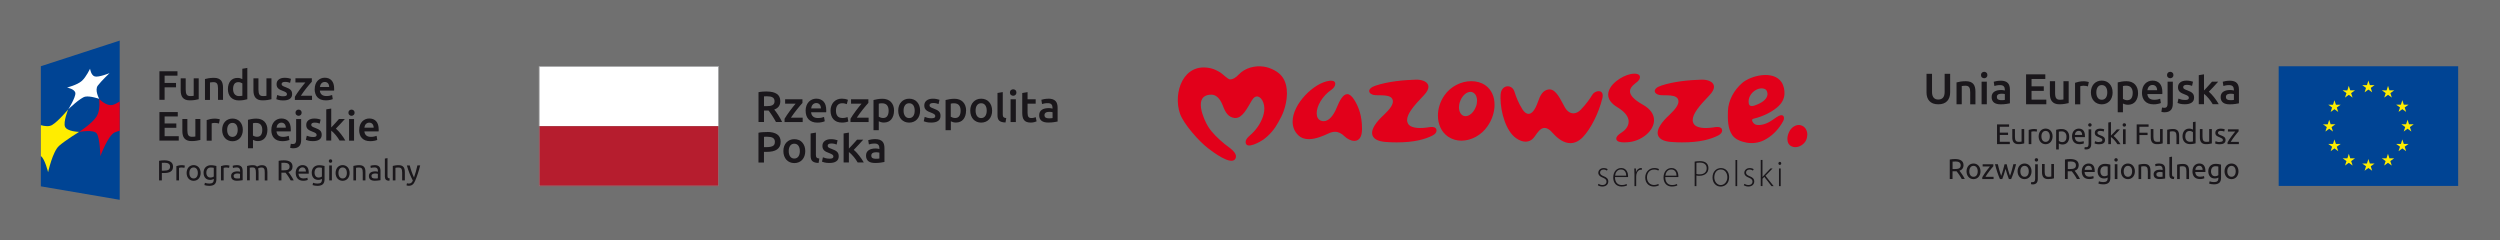 <?xml version="1.0" encoding="UTF-8"?>
<svg xmlns="http://www.w3.org/2000/svg" viewBox="0 0 659.13 63.32">
  <rect x="0" y="0" width="659.13" height="63.32" fill="#333333" stroke="none"/>
  <defs>
    <style>
      .cls-1, .cls-2, .cls-3, .cls-4 {
        fill-rule: evenodd;
      }

      .cls-1, .cls-5 {
        fill: #004494;
      }

      .cls-6, .cls-4 {
        fill: #e2001a;
      }

      .cls-7, .cls-2, .cls-8 {
        fill: #fff;
      }

      .cls-9 {
        fill: #1a171b;
      }

      .cls-10, .cls-3 {
        fill: #ffed00;
      }

      .cls-11 {
        fill: #b61d2e;
      }

      .cls-8 {
        opacity: .3;
      }

      .cls-12 {
        fill: #87888a;
      }
    </style>
  </defs>
  <g id="Warstwa_2" data-name="Warstwa 2">
    <rect class="cls-8" width="659.13" height="63.32"/>
  </g>
  <g id="Warstwa_1" data-name="Warstwa 1">
    <g>
      <path class="cls-6" d="M337.05,32.2c.5-.91,1-1.81,1.35-2.79,1.01-2.76,1.53-6.65-.36-9.2-1-1.35-3.07-2.38-4.82-2.64-2.34-.36-4.98.35-6.56,2.02-.93.99-1.68,1.35-2.36,1.35-.53,0-2-1.48-2.5-1.79-.77-.47-1.6-.91-2.51-1.13-7.32-1.74-10.09,6.47-8.18,11.95.95,2.73,5.07,7.37,7.49,9.19,1.03.77,6.1,4.7,7.13,2.65.77-1.52-1.91-3.07-2.83-3.82-1.56-1.29-3.34-2.93-4.4-4.66-1-1.64-4.2-8.37.92-8.37.9,0,2.12.62,2.98,2.89.64,1.71,1.39,3.06,3.11,3.26h.22c1.89,0,3.11-2.63,4.36-4.7,1.04-1.72,2.4-.95,2.98.62.72,1.96-.08,4.17-1.11,5.86-.51.83-1.14,1.6-1.83,2.28-.59.58-1.76,1.37-1.72,2.32.1,2.15,4.16-.31,4.66-.67,1.68-1.22,2.98-2.78,3.97-4.6ZM359.09,34.22c-.03,2.17-.96,2.92-2.01,2.92-.92,0-1.94-.56-2.6-1.21-.76-.73-1.55-1.18-2.5-1.18-.56,0-1.18.16-1.84.49-1.15.52-3.19,1.45-5.06,1.45-1.05,0-2.04-.3-2.8-1.05-1.05-1.02-1.48-2.27-1.48-3.59,0-4.67,5.62-10.23,9.7-10.75.16-.03.3-.03.43-.03.79,0,1.12.36,1.12.82,0,.53-.4,1.15-.99,1.55-2.5,1.71-3.91,4.37-3.91,6.21,0,.95.36,1.68,1.12,1.97.26.1.49.13.73.13,1.41,0,2.63-1.58,3.42-3.55.82-2.01,1.71-3.58,2.8-3.58.56,0,1.18.46,1.84,1.51,1.15,1.81,2.04,4.24,2.04,7.56v.33ZM392.2,33.27c-1.64,2.4-4.34,3.82-6.91,3.82-1.25,0-2.47-.36-3.55-1.09-1.78-1.25-2.63-3.32-2.63-5.52,0-1.81.59-3.71,1.71-5.33,1.64-2.37,4.44-3.75,7.07-3.75,1.35,0,2.63.33,3.72,1.08,1.68,1.18,2.43,3.06,2.43,5.13,0,1.91-.62,3.91-1.84,5.66ZM388.22,24.32c-.17-.07-.36-.1-.53-.1-1.02,0-2.17.98-2.7,2.43-.23.56-.33,1.12-.33,1.61,0,1.09.43,1.97,1.18,2.27.2.06.36.1.56.1,1.02,0,2.14-.99,2.7-2.43.23-.56.33-1.12.33-1.61,0-1.09-.43-1.97-1.22-2.27ZM422.45,25.94c-.92,3.85-3.03,7.99-5.1,10.19-1.09,1.12-2.2,1.61-3.32,1.61-1.58,0-3.19-1.02-4.64-2.66-.86-.99-1.54-1.35-2.17-1.35-1.05,0-1.81,1.12-2.53,2.17-.53.82-1.35,1.45-2.47,1.45-.72,0-1.58-.26-2.5-.92-2.6-1.78-4.11-6.78-4.11-10.62,0-.3,0-.59.03-.89.1-1.45.99-2.17,1.88-2.17.72,0,1.48.46,1.78,1.45.43,1.35.99,2.89,2.14,4.7.46.69.99,1.12,1.58,1.12.82,0,1.68-.92,2.47-3.19.59-1.71,1.28-3.06,2.86-3.26h.2c1.74,0,2.86,2.63,4.01,4.7.59,1.05,1.41,1.61,2.27,1.61.66,0,1.35-.33,1.94-.95,1.65-1.74,2.4-2.89,3.09-4.01.33-.53,1.02-.89,1.65-.89.56,0,1.05.33,1.05,1.18,0,.2-.03.43-.1.72ZM429.91,37.41c-.46.07-1.05.13-1.67.13-.96,0-1.88-.16-2.07-.75-.03-.1-.03-.16-.03-.26,0-.53.53-1.05,1.38-1.58.72-.43,1.88-1.48,1.88-2.9,0-1.08-.72-2.4-2.93-3.75-1.78-1.05-2.47-2.23-2.47-3.35,0-2.63,3.65-5,5.98-5.43.36-.07.69-.1.95-.1,1.02,0,1.45.4,1.45.92,0,.36-.23.76-.59,1.12-.56.53-2.04,1.35-2.04,2.6,0,.92.79,2.07,3.35,3.52,2.14,1.18,2.99,2.66,2.99,4.11,0,2.66-2.93,5.2-6.18,5.72ZM452.99,35.73c-2.07,1.02-4.83,1.81-9.5,1.81-.85,0-1.78-.03-2.73-.1-2.2-.13-3.72-.89-3.72-2.4,0-1.15.92-2.76,3.16-4.8,1.68-1.58,2.33-2.7,2.33-3.46,0-2.26-3.81-1.42-5.13-1.76-.48-.12-1.12-.44-1.12-1.03,0-.46.49-1.02,1.68-1.41,3.35-1.12,7.4-1.48,10.65-1.58h.2c1.48,0,3.09.59,3.09,1.87,0,.59-.33,1.35-1.22,2.27-2.66,2.76-4.4,4.86-4.4,6.54,0,.2.03.39.1.56.3,1.18,1.87,1.51,3.32,1.51.59,0,1.18-.04,1.76-.12.76-.1,2.58-.55,2.58.82,0,.43-.33.92-1.05,1.28ZM377.7,35.73c-2.07,1.02-4.83,1.81-9.5,1.81-.86,0-1.78-.03-2.73-.1-2.2-.13-3.72-.89-3.72-2.4,0-1.15.92-2.76,3.16-4.8,1.68-1.58,2.33-2.7,2.33-3.46,0-2.26-3.81-1.42-5.13-1.76-.48-.12-1.12-.44-1.12-1.03,0-.46.49-1.02,1.68-1.41,3.35-1.12,7.4-1.48,10.65-1.58h.2c1.48,0,3.09.59,3.09,1.87,0,.59-.33,1.35-1.22,2.27-2.66,2.76-4.41,4.86-4.41,6.54,0,.2.03.39.1.56.3,1.18,1.88,1.51,3.32,1.51.59,0,1.18-.04,1.76-.12.77-.1,2.58-.55,2.58.82,0,.43-.33.92-1.05,1.28ZM468.88,28.02c.87-.81,1.5-1.89,1.59-3.15.08-1.05-.17-2.29-.75-3.18-2.16-3.28-8.16-1.77-10.43.22-2.1,1.85-3.62,4.52-3.72,7.36-.07,2.03-.08,4.65,1.16,6.37.83,1.17,2.37,1.71,3.73,1.96.76.14,1.57.17,2.34.06.76-.1,1.55-.33,2.24-.67,1.92-.94,3.53-2.51,4.66-4.31.13-.2.24-.41.36-.62.24-.4.32-.77.27-1.1-.05-.39-.32-.65-.81-.58-.29.04-.67.19-1.15.53-1.16.8-2.31,1.69-3.86,1.97-.68.12-1.43.19-1.99-.23-.41-.31-.92-1.17-.26-1.33,3.13-.77,5.29-2.08,6.61-3.3ZM461.02,26.78c.03-2.49,2.9-4.15,4.45-3.22.51.3,1.56,2.48-2.22,4.01-.82.33-2.25.96-2.23-.79ZM476.21,36.89c-.52,1.18-1.77,1.91-2.89,1.91-.33,0-.63-.07-.92-.2-.79-.33-1.15-1.08-1.15-1.97,0-.53.13-1.12.39-1.71.52-1.22,1.61-1.97,2.63-1.97.3,0,.59.07.85.2.86.36,1.38,1.28,1.38,2.34,0,.46-.1.96-.3,1.41Z"/>
      <path class="cls-9" d="M421.42,48.46c.25.16.63.32,1.05.32.74,0,1.09-.4,1.09-.88,0-.52-.31-.79-.98-1.06-.77-.29-1.19-.71-1.19-1.27,0-.67.53-1.26,1.44-1.26.43,0,.79.12,1.03.29l-.18.38c-.16-.12-.46-.28-.92-.28-.59,0-.9.38-.9.8,0,.49.33.7.96.96.76.29,1.21.67,1.21,1.38,0,.8-.62,1.34-1.57,1.34-.46,0-.87-.14-1.18-.33l.16-.39ZM425.79,46.7c0,1.5.82,2.08,1.78,2.08.68,0,1.03-.14,1.29-.27l.11.37c-.17.1-.65.3-1.46.3-1.34,0-2.18-.98-2.18-2.35,0-1.55.9-2.53,2.1-2.53,1.52,0,1.82,1.44,1.82,2.11,0,.12,0,.21-.02.28h-3.44ZM428.76,46.32c0-.65-.26-1.64-1.39-1.64-1.03,0-1.48.92-1.55,1.64h2.94ZM430.92,45.81c0-.47-.02-.95-.04-1.4h.43l.02.94h.02c.2-.58.69-1.05,1.33-1.05.06,0,.13,0,.19.02v.45c-.07-.02-.14-.02-.22-.02-.64,0-1.1.55-1.22,1.3-.02.14-.04.29-.04.45v2.58h-.46v-3.27ZM437.38,48.87c-.2.11-.69.31-1.36.31-1.35,0-2.25-.98-2.25-2.39s1.01-2.49,2.41-2.49c.58,0,1.04.17,1.22.29l-.17.38c-.23-.13-.59-.27-1.11-.27-1.25,0-1.89.96-1.89,2.06,0,1.21.77,2.01,1.85,2.01.55,0,.91-.16,1.16-.27l.12.36ZM439.05,46.7c0,1.5.82,2.08,1.78,2.08.68,0,1.03-.14,1.29-.27l.12.37c-.18.1-.65.3-1.47.3-1.34,0-2.18-.98-2.18-2.35,0-1.55.89-2.53,2.1-2.53,1.53,0,1.82,1.44,1.82,2.11,0,.12,0,.21-.02.28h-3.44ZM442.02,46.32c0-.65-.26-1.64-1.39-1.64-1.03,0-1.48.92-1.55,1.64h2.94ZM446.8,42.61c.38-.08.85-.13,1.4-.13.78,0,1.37.19,1.73.55.31.3.5.73.5,1.28s-.16.98-.45,1.3c-.42.48-1.12.74-1.92.74-.29,0-.56,0-.8-.08v2.8h-.46v-6.47ZM447.26,45.87c.23.07.52.1.84.1,1.16,0,1.87-.58,1.87-1.61s-.75-1.49-1.79-1.49c-.43,0-.75.04-.92.08v2.92ZM455.89,46.7c0,1.75-1.19,2.49-2.24,2.49-1.2,0-2.14-.94-2.14-2.4,0-1.6,1.05-2.48,2.21-2.48,1.29,0,2.17.96,2.17,2.39ZM451.98,46.75c0,1.17.75,2.04,1.7,2.04s1.74-.88,1.74-2.07c0-.86-.48-2.04-1.71-2.04s-1.73,1.07-1.73,2.07ZM457.56,42.18h.46v6.9h-.46v-6.9ZM459.91,48.46c.25.16.63.32,1.05.32.74,0,1.09-.4,1.09-.88,0-.52-.31-.79-.98-1.06-.77-.29-1.18-.71-1.18-1.27,0-.67.53-1.26,1.44-1.26.43,0,.79.12,1.03.29l-.19.38c-.16-.12-.46-.28-.92-.28-.59,0-.9.38-.9.8,0,.49.33.7.96.96.76.29,1.2.67,1.2,1.38,0,.8-.62,1.34-1.57,1.34-.46,0-.87-.14-1.19-.33l.17-.39ZM464.67,46.66h.02c.12-.15.31-.36.46-.52l1.64-1.73h.56l-1.88,1.93,2.15,2.73h-.56l-1.9-2.45-.48.5v1.94h-.46v-6.9h.46v4.48ZM469.63,43.08c0,.22-.15.4-.39.4-.21,0-.36-.18-.36-.4s.17-.41.38-.41.37.19.37.41ZM469.03,49.08v-4.66h.46v4.66h-.46Z"/>
    </g>
    <g>
      <path class="cls-9" d="M202.28,25.38c-.31,0-.59.01-.85.03v2.58h.63c.35,0,.66-.02.93-.06.27-.04.49-.11.67-.21.18-.1.32-.23.41-.4.09-.17.14-.38.14-.64,0-.24-.05-.45-.14-.62-.09-.17-.22-.3-.4-.4-.17-.1-.38-.17-.61-.21-.24-.04-.5-.06-.78-.06M202.18,24.13c1.15,0,2.03.21,2.64.63.61.42.91,1.06.91,1.93,0,1.08-.53,1.81-1.6,2.2.15.18.31.39.5.64.18.25.37.53.56.82.19.3.37.6.55.91.18.31.33.61.47.91h-1.62c-.15-.28-.3-.55-.47-.83-.17-.28-.34-.55-.51-.82-.17-.26-.34-.51-.51-.75-.17-.23-.33-.44-.47-.63-.11,0-.2.01-.28.01h-.92v3.01h-1.45v-7.85c.35-.08.73-.13,1.13-.16.4-.03.75-.04,1.07-.04"/>
      <path class="cls-9" d="M211.57,27.14c-.15.16-.35.39-.6.68-.25.29-.52.61-.8.97-.28.36-.57.73-.86,1.12-.29.39-.55.76-.78,1.11h3.1v1.16h-4.78v-.86c.17-.31.38-.64.63-1,.25-.36.51-.72.78-1.09.27-.36.54-.71.8-1.04.26-.33.5-.62.71-.86h-2.77v-1.16h4.57v.98Z"/>
      <path class="cls-9" d="M216.44,28.58c0-.19-.03-.37-.08-.55-.05-.17-.13-.32-.23-.45-.11-.13-.23-.23-.38-.3-.15-.07-.33-.11-.53-.11s-.4.04-.56.12c-.16.08-.3.19-.41.32-.11.13-.2.28-.26.45-.06.17-.1.34-.13.52h2.59ZM212.4,29.2c0-.53.08-.99.24-1.39.16-.4.37-.73.63-1,.26-.26.56-.46.9-.6.34-.13.68-.2,1.03-.2.83,0,1.47.26,1.94.77.47.51.7,1.28.7,2.3,0,.08,0,.16,0,.26,0,.1-.01.18-.02.26h-3.97c.04.48.21.86.51,1.12.3.27.74.4,1.32.4.34,0,.65-.03.92-.09.28-.06.5-.13.66-.2l.19,1.14c-.08.04-.18.08-.32.12-.13.04-.29.08-.46.12-.17.03-.36.06-.56.09-.2.02-.4.03-.61.03-.53,0-.99-.08-1.38-.24-.39-.16-.71-.38-.97-.66-.25-.28-.44-.61-.56-.99-.12-.38-.18-.79-.18-1.25"/>
      <path class="cls-9" d="M218.97,29.18c0-.44.07-.86.21-1.25.14-.39.33-.72.59-1.01.26-.28.57-.51.94-.67.37-.16.78-.24,1.24-.24.57,0,1.1.1,1.61.31l-.3,1.14c-.16-.07-.34-.13-.55-.17-.2-.05-.42-.07-.65-.07-.55,0-.96.17-1.24.51-.28.34-.42.82-.42,1.44s.13,1.07.4,1.42c.27.35.72.52,1.36.52.24,0,.47-.02.7-.07.23-.05.43-.1.6-.17l.2,1.15c-.15.08-.39.15-.7.21-.31.06-.63.09-.96.09-.51,0-.96-.08-1.34-.23-.38-.16-.69-.38-.94-.66-.25-.28-.44-.61-.56-1-.12-.39-.19-.81-.19-1.26"/>
      <path class="cls-9" d="M228.94,27.14c-.15.16-.36.39-.6.68-.25.29-.52.61-.8.97-.28.36-.57.73-.86,1.12-.29.39-.55.76-.78,1.11h3.11v1.16h-4.78v-.86c.17-.31.38-.64.63-1,.25-.36.51-.72.78-1.09.27-.36.53-.71.8-1.04.27-.33.5-.62.71-.86h-2.77v-1.16h4.57v.98Z"/>
      <path class="cls-9" d="M234.29,29.2c0-.62-.14-1.1-.42-1.45-.28-.34-.73-.52-1.35-.52-.13,0-.27,0-.41.02-.14.01-.28.04-.42.08v3.44c.12.08.29.16.49.23.2.07.42.11.65.11.51,0,.88-.17,1.11-.52.23-.34.35-.81.35-1.39M235.71,29.18c0,.46-.06.88-.18,1.27-.12.38-.29.71-.51.99-.22.28-.5.49-.83.64-.33.15-.71.23-1.13.23-.29,0-.55-.03-.78-.1-.24-.07-.43-.15-.59-.23v2.34h-1.39v-7.95c.28-.08.63-.15,1.05-.22.41-.07.85-.11,1.31-.11s.9.07,1.28.22c.38.15.7.35.96.63.27.27.47.6.61.99.14.39.21.82.21,1.31"/>
      <path class="cls-9" d="M241.16,29.16c0-.6-.13-1.07-.38-1.42-.26-.35-.62-.52-1.08-.52s-.82.17-1.08.52c-.26.35-.39.82-.39,1.42s.13,1.08.39,1.44c.26.35.62.53,1.08.53s.82-.18,1.08-.53c.26-.35.38-.83.38-1.44M242.59,29.16c0,.48-.07.91-.21,1.3-.14.39-.33.73-.59,1-.25.28-.56.49-.91.64-.36.15-.75.23-1.18.23s-.82-.08-1.17-.23c-.35-.15-.66-.37-.91-.64-.25-.28-.45-.61-.59-1-.14-.39-.21-.82-.21-1.3s.07-.91.21-1.29c.14-.39.34-.72.6-.99.26-.28.56-.49.92-.64.35-.15.74-.22,1.16-.22s.81.07,1.17.22c.36.15.66.36.91.64s.45.61.59.99c.14.39.21.82.21,1.29"/>
      <path class="cls-9" d="M245.53,31.18c.37,0,.64-.04.81-.13.17-.09.25-.24.25-.45,0-.2-.09-.36-.27-.49-.18-.13-.48-.27-.89-.43-.25-.09-.48-.19-.7-.29-.21-.1-.39-.22-.55-.36-.15-.14-.27-.31-.36-.5-.09-.2-.13-.43-.13-.72,0-.55.2-.99.61-1.31.41-.32.96-.48,1.66-.48.35,0,.69.03,1.01.1.32.07.56.13.73.19l-.25,1.13c-.15-.07-.35-.13-.59-.19-.24-.06-.51-.09-.83-.09-.28,0-.51.05-.69.14-.18.1-.27.24-.27.44,0,.1.02.19.05.26.04.08.09.15.18.21.08.06.19.13.33.2.14.07.31.13.5.2.33.12.61.24.84.36.23.12.42.25.57.4.15.15.26.32.33.51.07.19.1.42.1.69,0,.58-.21,1.01-.64,1.31-.42.3-1.03.44-1.82.44-.53,0-.96-.04-1.28-.13-.32-.09-.55-.16-.68-.21l.24-1.16c.21.09.45.17.74.24.29.08.62.12.98.12"/>
      <path class="cls-9" d="M253.27,29.2c0-.62-.14-1.1-.42-1.45-.28-.34-.73-.52-1.35-.52-.13,0-.27,0-.41.02-.14.01-.28.04-.42.08v3.44c.12.08.28.16.49.23.2.07.42.11.65.11.51,0,.87-.17,1.11-.52.23-.34.35-.81.35-1.39M254.7,29.18c0,.46-.06.88-.18,1.27-.12.38-.29.71-.51.99-.22.28-.5.49-.83.64-.33.15-.71.23-1.13.23-.29,0-.54-.03-.78-.1-.24-.07-.43-.15-.58-.23v2.34h-1.39v-7.95c.28-.08.63-.15,1.05-.22.41-.07.85-.11,1.31-.11s.9.07,1.28.22c.37.15.69.35.96.63.26.27.47.6.61.99.14.39.21.82.21,1.31"/>
      <path class="cls-9" d="M260.15,29.16c0-.6-.13-1.07-.39-1.42-.26-.35-.62-.52-1.08-.52s-.82.17-1.08.52c-.26.35-.38.82-.38,1.42s.13,1.08.38,1.44c.26.35.62.53,1.08.53s.82-.18,1.08-.53c.26-.35.39-.83.39-1.44M261.58,29.16c0,.48-.07.91-.21,1.3-.14.39-.33.73-.59,1-.25.28-.56.49-.91.64-.36.15-.75.23-1.18.23s-.82-.08-1.17-.23c-.35-.15-.66-.37-.91-.64-.25-.28-.45-.61-.59-1-.14-.39-.21-.82-.21-1.3s.07-.91.21-1.29c.14-.39.34-.72.6-.99.26-.28.56-.49.91-.64.35-.15.74-.22,1.16-.22s.81.07,1.17.22c.36.15.66.36.91.64.25.28.45.61.59.99.14.39.21.82.21,1.29"/>
      <path class="cls-9" d="M265.11,32.29c-.41,0-.76-.05-1.03-.14-.27-.08-.49-.2-.65-.36-.16-.16-.28-.35-.34-.59-.07-.23-.1-.5-.1-.8v-5.89l1.39-.23v5.86c0,.17.01.31.04.43.03.12.07.21.15.29.07.08.16.14.28.18.12.04.27.08.45.1l-.2,1.15Z"/>
      <path class="cls-9" d="M267.83,32.18h-1.39v-6.01h1.39v6.01ZM267.98,24.4c0,.26-.08.47-.25.62-.17.15-.37.23-.6.23s-.44-.08-.61-.23c-.17-.15-.25-.36-.25-.62s.08-.48.25-.63c.17-.15.37-.23.61-.23s.43.08.6.23c.17.15.25.36.25.63"/>
      <path class="cls-9" d="M269.53,24.52l1.39-.23v1.88h2.14v1.16h-2.14v2.45c0,.48.08.83.23,1.03.15.21.41.31.78.31.25,0,.48-.03.67-.08.2-.05.35-.1.47-.15l.23,1.11c-.16.07-.37.14-.63.21-.26.07-.57.11-.92.11-.43,0-.79-.06-1.07-.17-.29-.11-.52-.28-.69-.5-.17-.22-.29-.48-.36-.79-.07-.31-.11-.66-.11-1.06v-5.27Z"/>
      <path class="cls-9" d="M276.53,31.2c.43,0,.75-.02.98-.07v-1.54c-.08-.02-.19-.05-.33-.07-.15-.02-.31-.03-.48-.03-.15,0-.31.01-.47.03-.16.02-.3.07-.43.13-.13.06-.23.15-.3.26-.08.11-.12.25-.12.42,0,.33.1.56.31.68.21.13.49.19.84.19M276.41,26.01c.46,0,.85.06,1.16.17.31.12.56.28.75.48.19.21.32.46.4.76.08.3.12.62.12.97v3.65c-.21.05-.54.1-.97.17-.43.06-.92.1-1.47.1-.36,0-.69-.03-.99-.1-.3-.07-.55-.18-.76-.33-.21-.15-.38-.35-.49-.6-.12-.25-.18-.55-.18-.91s.07-.64.2-.87c.13-.24.32-.43.55-.58.23-.15.49-.26.8-.32.3-.06.62-.1.95-.1.15,0,.31,0,.48.03.17.02.35.05.54.1v-.23c0-.16-.02-.32-.06-.46-.04-.15-.1-.27-.2-.39-.1-.11-.22-.2-.38-.26-.16-.06-.35-.09-.59-.09-.32,0-.62.02-.89.07-.27.04-.49.1-.65.16l-.17-1.13c.18-.06.43-.12.77-.18.34-.06.7-.09,1.08-.09"/>
      <path class="cls-9" d="M202.34,36.04c-.37,0-.67.01-.91.03v2.72h.7c.7,0,1.23-.1,1.61-.29.38-.19.56-.56.56-1.11,0-.26-.05-.48-.15-.65-.1-.18-.24-.31-.41-.41-.18-.1-.39-.17-.63-.21-.24-.04-.5-.06-.78-.06M202.23,34.79c1.16,0,2.04.21,2.66.63.62.42.93,1.08.93,1.98,0,.47-.08.87-.25,1.2-.17.33-.41.61-.72.82-.32.21-.7.37-1.15.47-.45.1-.97.15-1.55.15h-.73v2.81h-1.45v-7.85c.34-.08.71-.13,1.12-.15.41-.03.79-.04,1.13-.04"/>
      <path class="cls-9" d="M210.88,39.83c0-.6-.13-1.07-.39-1.42-.26-.35-.62-.52-1.08-.52s-.82.17-1.07.52c-.26.35-.39.82-.39,1.42s.13,1.08.39,1.44c.26.35.61.53,1.07.53s.82-.18,1.08-.53c.26-.35.39-.83.39-1.44M212.31,39.83c0,.47-.07.91-.21,1.3-.14.39-.33.72-.59,1-.25.28-.56.49-.91.64-.36.15-.75.23-1.18.23s-.82-.08-1.17-.23c-.36-.15-.66-.37-.91-.64-.25-.28-.45-.61-.59-1-.14-.39-.21-.82-.21-1.3s.07-.91.21-1.29c.14-.39.34-.72.6-.99.26-.28.56-.49.92-.64.35-.15.74-.22,1.16-.22s.81.08,1.17.22c.36.15.66.36.91.64.25.28.45.61.59.99.14.39.21.82.21,1.29"/>
      <path class="cls-9" d="M215.84,42.96c-.41,0-.76-.05-1.03-.14-.27-.09-.49-.21-.65-.36-.16-.16-.27-.35-.34-.59-.06-.23-.1-.5-.1-.8v-5.88l1.39-.23v5.84c0,.17.02.31.04.43.03.11.07.21.14.29.07.08.16.14.28.18.12.04.27.07.45.1l-.2,1.15Z"/>
      <path class="cls-9" d="M218.67,41.84c.37,0,.64-.04.81-.13.17-.09.25-.24.25-.45,0-.2-.09-.37-.27-.49-.18-.13-.48-.27-.89-.43-.25-.09-.48-.19-.7-.29-.21-.1-.39-.22-.55-.36-.15-.14-.27-.3-.36-.5-.09-.2-.13-.44-.13-.72,0-.55.2-.99.61-1.3.41-.32.96-.48,1.66-.48.35,0,.69.03,1.01.1.32.07.56.13.72.19l-.25,1.13c-.15-.07-.35-.13-.58-.19-.24-.06-.52-.09-.83-.09-.28,0-.51.05-.69.14-.18.1-.26.24-.26.44,0,.1.02.19.05.26.04.08.09.15.18.21.08.07.2.13.33.19.14.07.31.13.51.2.33.12.61.24.84.36.23.12.42.25.57.4.15.15.26.32.33.51.07.19.1.42.1.69,0,.57-.21,1.01-.64,1.3-.42.3-1.03.44-1.82.44-.53,0-.95-.05-1.27-.13-.32-.09-.55-.16-.68-.21l.24-1.16c.21.08.46.17.74.24.29.08.62.12.99.12"/>
      <path class="cls-9" d="M223.81,39.17c.18-.18.36-.38.56-.59.2-.21.4-.42.59-.63.19-.21.37-.41.55-.61.17-.19.32-.37.44-.51h1.64c-.38.43-.78.87-1.21,1.33-.42.46-.85.91-1.28,1.35.23.19.47.42.72.69.25.27.5.56.74.87.24.31.46.61.66.92.21.31.38.59.52.85h-1.61c-.14-.24-.3-.49-.48-.75-.18-.26-.37-.51-.58-.76-.21-.24-.42-.48-.63-.69-.22-.22-.42-.4-.63-.56v2.76h-1.39v-7.65l1.39-.23v4.21Z"/>
      <path class="cls-9" d="M230.87,41.86c.43,0,.75-.02.98-.07v-1.54c-.08-.02-.19-.05-.34-.07-.15-.02-.31-.04-.48-.04-.15,0-.31.01-.46.04-.16.02-.3.06-.43.13-.13.06-.23.15-.3.26-.08.11-.12.25-.12.42,0,.33.1.56.31.68.2.13.49.19.84.19M230.76,36.68c.46,0,.85.06,1.16.17.31.12.57.28.75.48.19.21.32.46.4.75.08.3.12.62.12.97v3.65c-.21.05-.54.1-.97.17-.44.07-.92.1-1.47.1-.36,0-.69-.03-.99-.1-.3-.07-.55-.18-.76-.34-.21-.15-.38-.35-.49-.6-.12-.24-.18-.55-.18-.91s.07-.63.2-.87c.13-.24.32-.43.55-.58.23-.15.5-.26.8-.32.3-.07.62-.1.95-.1.15,0,.31,0,.48.03.17.02.35.05.54.1v-.23c0-.16-.02-.31-.06-.46-.04-.15-.1-.27-.2-.39-.1-.11-.22-.2-.38-.26-.16-.06-.35-.09-.59-.09-.32,0-.62.02-.89.07-.27.04-.48.1-.65.16l-.17-1.13c.18-.06.43-.12.77-.18.34-.06.7-.09,1.08-.09"/>
      <rect class="cls-7" x="142.09" y="17.47" width="47.39" height="15.81"/>
      <rect class="cls-11" x="142.09" y="33.28" width="47.39" height="15.81"/>
      <path class="cls-12" d="M142.24,17.62h47.09v31.32h-47.09v-31.32ZM142.09,49.09h47.39v-31.62h-47.39v31.62Z"/>
    </g>
    <g>
      <path class="cls-9" d="M107.29,48.3c.06.03.13.05.22.07.09.02.18.03.26.03.28,0,.5-.06.65-.19.16-.12.3-.33.43-.6-.32-.61-.62-1.25-.89-1.93-.27-.68-.5-1.37-.69-2.06h.76c.06.23.12.47.2.74.08.26.17.53.26.81.1.28.2.56.31.83.11.28.23.55.35.8.19-.53.36-1.06.5-1.58.14-.52.27-1.06.4-1.61h.73c-.18.74-.38,1.46-.61,2.14-.22.69-.46,1.32-.72,1.92-.1.23-.21.42-.31.59-.11.16-.23.3-.36.4-.13.11-.28.19-.44.24-.16.05-.35.08-.56.08-.05,0-.11,0-.17-.01-.06,0-.12-.02-.18-.03-.06-.01-.11-.03-.16-.04-.05-.01-.08-.03-.1-.04l.13-.57ZM103.55,43.75c.16-.04.38-.08.64-.13.27-.05.58-.07.93-.07.31,0,.57.04.78.13.21.09.37.21.5.37.12.16.21.35.26.57.05.22.08.47.08.74v2.21h-.71v-2.06c0-.24-.02-.45-.05-.62-.03-.17-.09-.31-.16-.42-.08-.11-.18-.18-.3-.23-.13-.05-.28-.07-.47-.07-.08,0-.16,0-.24,0-.08,0-.16,0-.23.02-.07,0-.14.02-.2.03-.06.01-.1.02-.12.02v3.32h-.7v-3.82ZM102.66,47.65c-.43,0-.74-.1-.92-.28-.18-.18-.27-.45-.27-.83v-4.73l.7-.12v4.73c0,.12.01.21.03.29.02.08.05.14.1.18s.11.08.18.1c.08.02.17.04.28.06l-.1.59ZM98.8,43.53c.28,0,.52.04.72.11.19.07.35.18.47.31.12.13.2.29.25.48.05.18.08.39.08.61v2.46c-.06.01-.14.03-.25.04-.11.02-.23.04-.37.05-.14.01-.28.03-.44.04-.16.01-.32.02-.47.02-.22,0-.43-.02-.61-.07-.19-.05-.35-.12-.49-.21-.14-.1-.24-.23-.32-.39-.08-.16-.11-.36-.11-.58s.04-.41.13-.56c.09-.16.21-.28.36-.38.15-.1.33-.17.53-.21.2-.05.41-.07.64-.07.07,0,.14,0,.22.01.08,0,.15.02.21.03.07.01.13.02.18.03.05,0,.09.02.11.02v-.2c0-.12-.01-.23-.04-.34-.02-.11-.07-.21-.14-.3-.07-.09-.16-.16-.27-.21-.11-.05-.26-.08-.44-.08-.23,0-.44.01-.61.05-.17.03-.3.07-.39.1l-.08-.58c.09-.04.24-.08.46-.12.21-.04.44-.06.69-.06M98.86,47.06c.17,0,.31,0,.44-.01.13,0,.24-.02.32-.04v-1.17c-.05-.03-.13-.05-.25-.07-.11-.02-.25-.03-.41-.03-.11,0-.22,0-.34.02-.12.01-.23.05-.33.09-.1.05-.18.11-.25.2-.06.08-.1.19-.1.33,0,.25.08.43.24.53.16.1.38.15.66.15M93.18,43.75c.16-.04.38-.08.64-.13.27-.05.58-.07.92-.07.31,0,.57.04.78.13s.37.21.5.37c.12.16.21.35.26.57.05.22.07.47.07.74v2.21h-.71v-2.06c0-.24-.02-.45-.05-.62-.03-.17-.09-.31-.16-.42-.07-.11-.18-.18-.3-.23-.13-.05-.28-.07-.47-.07-.08,0-.15,0-.23,0-.08,0-.16,0-.23.02-.07,0-.14.02-.2.03-.06.01-.1.02-.13.02v3.32h-.7v-3.82ZM91.45,45.6c0-.44-.1-.8-.3-1.06-.2-.26-.47-.39-.81-.39s-.61.13-.81.39c-.2.26-.3.61-.3,1.06s.1.8.3,1.06c.2.26.47.39.81.39s.62-.13.81-.39c.2-.26.3-.61.3-1.06M92.18,45.6c0,.31-.05.6-.14.85-.09.25-.22.47-.38.65-.16.18-.36.32-.59.42-.23.1-.48.15-.74.15s-.51-.05-.74-.15c-.23-.1-.42-.24-.59-.42-.16-.18-.29-.4-.38-.65-.09-.25-.14-.54-.14-.85s.05-.59.14-.84c.09-.25.22-.47.38-.66.17-.18.36-.32.59-.42.23-.1.47-.15.74-.15s.52.05.74.15c.23.1.42.24.59.42.16.18.29.4.38.66.09.25.14.54.14.84M87.14,42.92c-.13,0-.23-.04-.32-.12-.09-.08-.13-.2-.13-.34s.04-.25.13-.34c.09-.08.2-.12.32-.12s.23.04.32.12c.09.08.13.2.13.34s-.04.25-.13.34c-.09.08-.2.12-.32.12M87.5,47.57h-.7v-3.94h.7v3.94ZM84.87,44.25c-.07-.02-.16-.04-.28-.06-.12-.02-.28-.03-.48-.03-.38,0-.67.12-.88.37-.2.25-.3.58-.3.99,0,.23.03.42.09.58.06.16.13.3.23.4.1.11.21.18.34.24.13.05.26.07.4.07.19,0,.36-.03.51-.08.16-.05.28-.12.37-.19v-2.3ZM84.88,47.18c-.06.04-.18.09-.35.15-.17.07-.38.1-.61.1s-.46-.04-.67-.11c-.21-.07-.39-.19-.55-.35-.16-.16-.28-.36-.37-.59-.09-.24-.14-.52-.14-.85,0-.29.04-.55.13-.79.08-.24.21-.45.37-.62.16-.17.36-.31.6-.41.24-.1.51-.15.8-.15.33,0,.61.02.86.07.24.05.45.09.62.13v3.51c0,.6-.16,1.04-.47,1.32-.31.27-.79.41-1.42.41-.25,0-.48-.02-.7-.06-.22-.04-.41-.09-.57-.14l.13-.61c.14.05.31.1.52.15.2.04.42.06.64.06.42,0,.72-.08.9-.25.18-.17.28-.43.28-.8v-.17ZM80.66,45.22c0-.32-.08-.58-.24-.78-.16-.21-.39-.31-.68-.31-.16,0-.31.03-.43.1-.12.06-.23.14-.31.25-.09.1-.15.22-.2.35-.05.13-.08.27-.09.4h1.95ZM77.96,45.61c0-.35.05-.65.15-.91.1-.26.24-.48.4-.65.17-.17.36-.3.58-.39.22-.09.44-.13.67-.13.53,0,.94.17,1.22.5.28.33.42.83.42,1.51v.12s0,.09,0,.13h-2.7c.03.41.15.72.36.93.21.21.53.32.97.32.25,0,.46-.02.63-.06.17-.04.3-.09.38-.13l.1.59c-.09.05-.24.09-.45.14-.21.05-.46.08-.73.08-.34,0-.64-.05-.89-.16-.25-.1-.46-.25-.62-.43-.16-.18-.28-.4-.36-.65-.08-.25-.12-.52-.12-.82M74.92,42.91c-.31,0-.55,0-.72.02v1.98h.52c.25,0,.48-.01.68-.04.2-.02.37-.07.51-.14.14-.07.25-.17.32-.3.08-.13.11-.3.11-.51,0-.2-.04-.36-.11-.49-.08-.13-.18-.24-.31-.31-.13-.08-.28-.13-.45-.16-.18-.03-.36-.05-.56-.05M76.03,45.37c.08.1.18.23.31.4.12.16.25.35.38.55.13.2.26.41.39.62.13.22.24.43.33.63h-.8c-.1-.19-.21-.38-.33-.58-.12-.2-.24-.38-.36-.56-.12-.18-.24-.35-.36-.5-.12-.16-.23-.29-.32-.41-.07,0-.13,0-.2,0h-.87v2.05h-.73v-5.17c.21-.05.44-.08.69-.1.25-.02.49-.03.7-.03.74,0,1.3.14,1.69.42.39.28.58.69.58,1.24,0,.35-.09.65-.28.89-.18.25-.45.43-.81.55M65.14,43.75c.16-.04.38-.08.64-.13.26-.05.57-.07.92-.07.25,0,.46.04.64.1.17.07.32.17.43.3.04-.03.09-.06.17-.11.08-.04.17-.09.28-.13.11-.04.23-.08.37-.11.14-.03.28-.05.44-.05.3,0,.55.04.74.13.19.09.34.21.45.38.11.16.18.35.22.58.04.22.06.46.06.73v2.21h-.7v-2.06c0-.23-.01-.43-.03-.6-.02-.17-.07-.31-.13-.42-.06-.11-.15-.19-.26-.25-.11-.05-.25-.08-.42-.08-.24,0-.43.03-.59.09-.15.06-.26.12-.32.17.04.13.07.28.09.43.02.16.03.32.03.49v2.21h-.7v-2.06c0-.23-.01-.43-.04-.6-.03-.17-.07-.31-.13-.42-.06-.11-.15-.19-.26-.25-.11-.05-.25-.08-.41-.08-.07,0-.15,0-.23,0-.08,0-.16,0-.23.02-.07,0-.14.02-.2.03-.06.01-.1.02-.12.02v3.32h-.71v-3.82ZM62.46,43.53c.28,0,.52.04.72.11.19.07.35.18.47.31.12.13.2.29.25.48.05.18.08.39.08.61v2.46c-.06.01-.15.03-.25.04-.11.02-.23.04-.37.05-.13.01-.28.03-.44.04-.16.01-.32.02-.47.02-.22,0-.43-.02-.61-.07-.19-.05-.35-.12-.48-.21-.14-.1-.24-.23-.32-.39-.08-.16-.11-.36-.11-.58s.04-.41.13-.56c.09-.16.21-.28.36-.38.15-.1.33-.17.53-.21.2-.05.41-.07.64-.07.07,0,.14,0,.22.01.08,0,.15.02.21.03.07.01.13.02.18.03.05,0,.09.02.11.02v-.2c0-.12-.01-.23-.04-.34-.02-.11-.07-.21-.14-.3-.07-.09-.16-.16-.27-.21-.11-.05-.26-.08-.44-.08-.23,0-.44.01-.61.05-.17.03-.31.07-.39.1l-.08-.58c.09-.04.24-.08.45-.12.21-.04.44-.06.69-.06M62.52,47.06c.17,0,.31,0,.44-.01.13,0,.24-.02.32-.04v-1.17c-.05-.03-.13-.05-.25-.07-.11-.02-.25-.03-.41-.03-.11,0-.22,0-.34.02-.12.01-.23.05-.33.09-.1.05-.18.11-.25.2-.07.08-.1.19-.1.33,0,.25.08.43.24.53.16.1.38.15.66.15M59.72,43.55c.06,0,.13,0,.21.01.08,0,.15.02.23.03.07.01.15.03.21.04.06.01.11.02.14.03l-.12.61c-.06-.02-.15-.04-.28-.07-.13-.03-.29-.04-.5-.04-.13,0-.26.01-.39.04-.13.03-.21.05-.25.06v3.31h-.71v-3.77c.17-.06.37-.12.62-.17.25-.05.53-.08.83-.08M56.35,44.25c-.07-.02-.17-.04-.28-.06-.12-.02-.28-.03-.48-.03-.38,0-.67.12-.88.37-.2.25-.31.58-.31.99,0,.23.03.42.09.58.06.16.14.3.24.4.1.11.21.18.34.24.13.05.26.07.4.07.19,0,.36-.03.52-.08.16-.05.28-.12.37-.19v-2.3ZM56.36,47.18c-.06.04-.18.09-.35.15-.17.07-.38.1-.61.1s-.46-.04-.67-.11c-.21-.07-.39-.19-.55-.35-.16-.16-.28-.36-.37-.59-.09-.24-.14-.52-.14-.85,0-.29.04-.55.13-.79.09-.24.21-.45.37-.62.16-.17.37-.31.6-.41.24-.1.5-.15.8-.15.33,0,.62.02.86.07.25.05.45.09.62.13v3.51c0,.6-.16,1.04-.47,1.32-.31.27-.79.41-1.42.41-.25,0-.48-.02-.7-.06-.22-.04-.41-.09-.57-.14l.13-.61c.14.05.31.1.52.15.21.04.42.06.64.06.42,0,.72-.08.9-.25.18-.17.28-.43.28-.8v-.17ZM52.16,45.6c0-.44-.1-.8-.3-1.06-.2-.26-.47-.39-.81-.39s-.61.13-.82.39c-.2.26-.3.61-.3,1.06s.1.8.3,1.06c.2.26.47.39.82.39s.61-.13.81-.39c.2-.26.3-.61.3-1.06M52.9,45.6c0,.31-.04.6-.14.85-.09.25-.22.47-.38.65-.17.18-.36.32-.59.42-.23.1-.48.15-.74.15s-.52-.05-.74-.15c-.23-.1-.42-.24-.59-.42-.16-.18-.29-.4-.38-.65-.09-.25-.14-.54-.14-.85s.05-.59.14-.84c.09-.25.22-.47.38-.66.16-.18.36-.32.59-.42.23-.1.47-.15.74-.15s.51.05.74.15c.23.1.42.24.59.42.16.18.29.4.38.66.09.25.14.54.14.84M47.95,43.55c.06,0,.13,0,.21.01.08,0,.15.02.23.03.08.01.14.03.21.04.06.01.11.02.14.03l-.12.61c-.06-.02-.15-.04-.28-.07-.13-.03-.29-.04-.5-.04-.13,0-.26.01-.39.04-.13.03-.21.05-.25.06v3.31h-.7v-3.77c.17-.06.37-.12.62-.17.25-.05.52-.08.83-.08M43.39,42.91c-.31,0-.55,0-.72.02v2.06h.55c.25,0,.48-.02.68-.05.2-.03.37-.09.51-.17.14-.08.25-.18.32-.32.08-.14.11-.31.11-.52s-.04-.37-.12-.5c-.08-.13-.18-.24-.32-.31-.13-.08-.29-.13-.47-.16-.18-.03-.36-.05-.56-.05M43.33,42.27c.74,0,1.3.14,1.7.42.4.28.59.7.59,1.25,0,.3-.06.56-.16.78-.11.21-.26.39-.47.52-.21.13-.45.23-.75.29-.29.06-.62.09-.99.09h-.58v1.95h-.73v-5.17c.21-.05.44-.08.69-.1.26-.02.49-.03.7-.03"/>
      <path class="cls-9" d="M98.52,33.67c0-.18-.02-.35-.08-.52-.05-.16-.12-.3-.22-.43-.1-.12-.22-.21-.36-.28-.14-.07-.31-.1-.51-.1s-.38.04-.53.11c-.15.08-.28.18-.39.3-.1.12-.19.26-.24.42-.06.16-.1.32-.12.49h2.45ZM94.71,34.26c0-.5.07-.94.22-1.32.15-.38.35-.69.59-.94.25-.25.53-.44.85-.57.32-.13.64-.19.98-.19.78,0,1.39.24,1.83.73.44.49.66,1.21.66,2.18,0,.07,0,.15,0,.24,0,.09,0,.17-.02.25h-3.75c.04.46.2.81.48,1.06.29.25.7.38,1.25.38.32,0,.61-.03.87-.09.27-.06.47-.12.62-.18l.17,1.08c-.07.04-.17.07-.3.11-.13.04-.27.08-.44.11-.16.03-.34.06-.53.08-.19.02-.38.03-.58.03-.5,0-.94-.08-1.31-.22-.37-.15-.67-.36-.91-.62-.24-.26-.42-.58-.53-.94-.12-.36-.17-.75-.17-1.18M93.49,29.72c0,.25-.08.44-.24.59-.16.14-.35.22-.57.22s-.42-.07-.58-.22c-.16-.14-.24-.34-.24-.59s.08-.45.24-.6c.16-.15.35-.22.58-.22s.41.07.57.22c.16.14.24.34.24.6M93.35,37.08h-1.32v-5.69h1.32v5.69ZM87.34,33.6c.17-.17.35-.36.53-.56.19-.2.37-.4.55-.6.18-.2.35-.39.52-.58.16-.19.3-.35.42-.48h1.56c-.36.41-.74.82-1.15,1.26-.4.44-.8.86-1.21,1.27.22.18.44.4.68.66.24.26.47.53.69.82.23.29.44.58.63.87.19.29.36.56.49.8h-1.52c-.13-.22-.28-.46-.45-.71-.17-.25-.35-.48-.55-.72-.2-.23-.39-.45-.6-.66-.2-.21-.4-.38-.6-.53v2.61h-1.31v-8.22l1.31-.21v4.97ZM82.48,36.13c.35,0,.6-.04.76-.12.16-.08.24-.23.24-.43,0-.19-.09-.34-.26-.47-.17-.12-.45-.26-.84-.4-.24-.09-.46-.18-.66-.28-.2-.1-.37-.21-.52-.34-.15-.13-.26-.29-.34-.47-.08-.18-.12-.41-.12-.68,0-.52.19-.93.58-1.24.38-.3.91-.45,1.57-.45.33,0,.65.03.96.09.3.06.53.12.68.18l-.24,1.07c-.14-.07-.33-.12-.55-.18-.23-.05-.49-.08-.78-.08-.27,0-.48.04-.65.14-.17.09-.25.23-.25.42,0,.1.02.18.05.25.03.07.09.14.17.2.08.06.19.12.32.18.13.06.29.13.48.19.31.12.58.23.79.34.22.11.4.24.54.38.14.14.25.3.31.48.07.18.1.4.1.65,0,.54-.2.95-.6,1.23-.4.28-.98.42-1.72.42-.5,0-.9-.04-1.21-.13-.3-.08-.52-.15-.64-.2l.23-1.1c.19.08.43.16.7.23.27.07.58.11.93.11M79.53,29.72c0,.25-.08.44-.24.59-.16.14-.35.22-.56.22s-.42-.07-.58-.22c-.16-.14-.24-.34-.24-.59s.08-.45.24-.6c.16-.15.35-.22.58-.22s.41.07.56.22c.16.14.24.34.24.6M77.34,39.1c-.1,0-.23,0-.4-.03-.17-.02-.32-.05-.45-.1l.18-1.08c.16.05.35.08.58.08.3,0,.52-.09.64-.27.12-.18.19-.44.19-.8v-5.51h1.32v5.53c0,.74-.17,1.29-.53,1.64-.35.36-.86.53-1.52.53M75.36,33.67c0-.18-.02-.35-.08-.52-.05-.16-.12-.3-.22-.43-.1-.12-.22-.21-.36-.28-.14-.07-.31-.1-.5-.1s-.38.04-.53.11c-.15.08-.28.18-.39.3-.11.12-.19.26-.25.42-.06.16-.1.32-.12.49h2.45ZM71.54,34.26c0-.5.07-.94.22-1.32.15-.38.35-.69.59-.94.25-.25.53-.44.85-.57.32-.13.65-.19.98-.19.78,0,1.4.24,1.83.73.44.49.66,1.21.66,2.18,0,.07,0,.15,0,.24,0,.09,0,.17-.02.25h-3.75c.04.46.2.81.48,1.06.29.25.7.38,1.25.38.32,0,.61-.03.88-.09.27-.06.47-.12.62-.18l.17,1.08c-.07.04-.17.07-.3.11-.13.04-.27.08-.44.11-.16.03-.34.06-.53.08-.19.02-.38.03-.58.03-.5,0-.94-.08-1.31-.22-.37-.15-.67-.36-.91-.62-.24-.26-.42-.58-.53-.94-.12-.36-.17-.75-.17-1.18M70.5,34.24c0,.43-.06.83-.17,1.2-.11.36-.27.67-.48.93-.21.26-.47.46-.79.61-.31.15-.67.22-1.07.22-.27,0-.51-.03-.74-.1-.22-.07-.41-.14-.55-.22v2.21h-1.32v-7.51c.27-.07.6-.14.99-.21.39-.07.81-.1,1.24-.1s.85.07,1.21.21c.36.14.66.33.91.59.25.26.44.57.58.94.13.37.2.78.2,1.23M69.15,34.26c0-.59-.13-1.04-.4-1.37-.27-.33-.69-.49-1.28-.49-.12,0-.25,0-.38.02-.14.01-.27.04-.4.07v3.25c.11.08.27.15.46.22.19.07.4.1.62.1.48,0,.83-.16,1.05-.49.22-.33.33-.76.33-1.32M62.67,34.23c0-.57-.12-1.01-.37-1.34-.24-.33-.58-.49-1.02-.49s-.77.17-1.02.49c-.24.33-.37.78-.37,1.34s.12,1.03.37,1.36c.24.33.58.5,1.02.5s.77-.17,1.02-.5c.24-.33.37-.79.37-1.36M64.02,34.23c0,.45-.06.86-.2,1.23-.13.37-.31.68-.55.95-.24.26-.53.46-.86.61-.34.15-.71.22-1.11.22s-.78-.07-1.11-.22c-.34-.14-.62-.35-.86-.61-.24-.26-.43-.58-.56-.95-.13-.37-.2-.78-.2-1.23s.07-.86.2-1.22c.13-.37.32-.68.56-.94.24-.26.53-.46.87-.6.33-.14.7-.21,1.1-.21s.77.07,1.1.21c.34.14.62.34.86.6.24.26.43.58.56.94.13.37.2.77.2,1.22M57.73,32.57c-.11-.04-.26-.07-.45-.11-.19-.04-.42-.06-.67-.06-.15,0-.3.02-.46.04-.16.03-.28.06-.34.08v4.56h-1.32v-5.42c.25-.09.57-.18.95-.27.38-.08.8-.12,1.27-.12.09,0,.19,0,.3.02.12.01.23.03.35.04.11.02.23.04.34.06.11.03.2.05.26.07l-.23,1.11ZM52.82,36.9c-.25.06-.58.13-.99.2-.41.07-.85.1-1.34.1-.46,0-.84-.06-1.15-.2-.31-.13-.55-.31-.74-.54-.19-.23-.32-.51-.4-.83-.08-.32-.12-.68-.12-1.06v-3.19h1.32v2.98c0,.61.09,1.04.27,1.31.18.26.49.39.93.39.16,0,.33,0,.51-.02.18-.01.31-.03.4-.06v-4.6h1.32v5.51ZM42.03,37.08v-7.54h4.84v1.16h-3.47v1.86h3.09v1.14h-3.09v2.21h3.73v1.16h-5.1ZM86.79,22.93c0-.18-.03-.35-.08-.52-.05-.16-.12-.31-.22-.42-.1-.12-.22-.21-.36-.28-.14-.07-.31-.1-.5-.1s-.38.04-.53.11c-.15.08-.28.18-.39.3-.1.12-.19.26-.24.42-.06.16-.1.32-.12.49h2.45ZM82.97,23.51c0-.5.08-.94.22-1.32.15-.38.35-.69.59-.94.25-.25.53-.44.85-.57.32-.13.64-.19.98-.19.78,0,1.39.24,1.83.73.44.49.66,1.21.66,2.18,0,.07,0,.15,0,.24,0,.09,0,.17-.02.24h-3.75c.04.46.2.81.48,1.06.29.25.7.38,1.25.38.32,0,.61-.03.88-.09.26-.06.47-.12.62-.18l.17,1.08c-.07.04-.17.07-.3.11-.13.04-.27.08-.43.11-.16.03-.34.06-.53.08-.19.02-.38.03-.58.03-.5,0-.94-.08-1.31-.22-.37-.15-.67-.36-.91-.62-.24-.26-.42-.58-.53-.94-.12-.36-.18-.75-.18-1.18M82.19,21.57c-.14.15-.34.37-.57.64-.23.27-.49.58-.76.92-.27.34-.54.69-.81,1.06-.27.37-.52.71-.73,1.05h2.94v1.1h-4.52v-.82c.16-.29.36-.61.6-.95.24-.34.49-.68.74-1.03.25-.34.51-.67.76-.98.25-.31.47-.58.67-.82h-2.62v-1.1h4.32v.92ZM74.66,25.38c.35,0,.6-.04.76-.12.16-.08.24-.23.24-.43,0-.19-.09-.34-.26-.47-.17-.12-.45-.26-.84-.4-.24-.09-.46-.18-.66-.28-.2-.1-.37-.21-.52-.34-.15-.13-.26-.29-.34-.47-.08-.18-.12-.41-.12-.68,0-.52.19-.93.58-1.23.38-.3.91-.45,1.57-.45.33,0,.65.03.96.09.3.06.53.12.69.18l-.24,1.07c-.15-.07-.33-.13-.55-.18-.22-.05-.49-.08-.78-.08-.27,0-.49.04-.65.14-.17.09-.25.23-.25.42,0,.09.02.18.05.25.03.07.09.14.17.2.08.06.19.12.32.18.13.06.29.13.48.19.31.12.58.23.8.34.22.11.4.24.54.38.14.14.25.3.31.48.06.18.1.4.1.65,0,.54-.2.96-.6,1.24-.4.28-.98.42-1.72.42-.5,0-.9-.04-1.21-.13-.31-.08-.52-.15-.64-.2l.23-1.1c.2.08.43.16.7.23.27.07.58.11.93.11M71.56,26.16c-.25.07-.58.13-.99.2-.41.07-.85.1-1.34.1-.46,0-.84-.06-1.15-.19s-.55-.31-.74-.54c-.18-.23-.32-.51-.4-.83-.08-.32-.12-.68-.12-1.06v-3.19h1.32v2.98c0,.61.09,1.05.27,1.31.18.26.49.39.93.39.16,0,.33,0,.51-.02.18-.02.31-.03.4-.06v-4.6h1.32v5.51ZM65.22,26.16c-.26.08-.59.15-.98.22-.4.06-.81.1-1.25.1s-.85-.07-1.21-.21c-.35-.14-.66-.34-.91-.59-.25-.26-.44-.57-.58-.94-.13-.37-.2-.78-.2-1.23s.06-.86.17-1.22c.11-.37.28-.68.49-.94.22-.26.48-.46.79-.6.31-.14.67-.21,1.08-.21.28,0,.52.03.73.1.21.06.39.14.54.22v-2.73l1.32-.22v8.27ZM61.45,23.47c0,.58.14,1.03.41,1.36.28.33.66.5,1.14.5.21,0,.39-.01.54-.03.15-.02.27-.04.36-.06v-3.26c-.11-.08-.27-.15-.46-.22-.19-.07-.4-.1-.61-.1-.48,0-.83.16-1.05.49-.22.33-.33.77-.33,1.33M54.05,20.83c.25-.07.58-.14.99-.21.41-.06.86-.1,1.35-.1.47,0,.85.06,1.16.19.31.13.56.31.75.53.19.23.31.51.39.83.08.32.11.68.11,1.06v3.2h-1.32v-2.99c0-.3-.02-.56-.06-.78-.04-.21-.11-.39-.2-.52-.09-.13-.21-.23-.37-.29-.15-.06-.34-.09-.57-.09-.17,0-.34.01-.52.03-.18.02-.31.04-.4.06v4.59h-1.32v-5.5ZM52.38,26.16c-.25.07-.58.13-.99.2-.41.07-.85.1-1.34.1-.46,0-.84-.06-1.15-.19-.31-.13-.56-.31-.74-.54-.19-.23-.32-.51-.4-.83-.08-.32-.12-.68-.12-1.06v-3.19h1.32v2.98c0,.61.09,1.05.27,1.31.18.26.49.39.93.39.16,0,.33,0,.51-.02.18-.02.31-.03.4-.06v-4.6h1.32v5.51ZM42.03,26.33v-7.54h4.76v1.16h-3.39v1.92h3.01v1.16h-3.01v3.28h-1.37Z"/>
      <polygon class="cls-1" points="31.56 52.68 10.77 49.13 10.77 17.46 31.56 10.7 31.56 52.68"/>
      <path class="cls-3" d="M10.77,41.18v-8.18c1.05.29,2.21.42,2.98-.05,1.68-1.01,4.22-4.11,4.22-4.11,0,0-1.34,3.34-.83,4.56.53,1.3,3.71,1.37,3.71,1.37,0,0-3.59,2.21-5.26,3.67-1.72,1.49-2.91,6.97-2.91,6.97,0,0-.83-3.51-1.9-4.25"/>
      <path class="cls-4" d="M31.56,26.76c-.72.46-1.42.82-1.96.92-1.67.33-3.46-1.61-3.46-1.61,0,0,.42,2.83-.63,4.58-1.11,1.84-4.66,4.14-4.66,4.14,0,0,3.93-.77,4.7.46.81,1.32.92,5.92.92,5.92,0,0,2-5.52,3.82-6.28.35-.15.8-.29,1.27-.43v-7.71Z"/>
      <path class="cls-2" d="M17.98,28.85s2.01-3.18,1.89-4.31c-.12-1.08-2.2-1.46-2.2-1.46,0,0,2.73-.68,3.92-1.76,1.15-1.05,2.15-3.21,2.15-3.21,0,0,.25,1.79,1.27,2.05,1.05.27,3.87-.88,3.87-.88,0,0-2.22,2.12-3.09,3.28-.91,1.21.37,3.5.37,3.5,0,0-2.36-.83-3.68-.58-1.3.25-4.5,3.36-4.5,3.36"/>
    </g>
    <g>
      <rect class="cls-5" x="600.78" y="17.47" width="47.32" height="31.55"/>
      <polygon class="cls-10" points="623.43 24.34 624.43 23.61 625.43 24.34 625.05 23.17 626.07 22.44 624.82 22.44 624.43 21.24 624.05 22.44 622.8 22.44 623.81 23.17 623.43 24.34"/>
      <polygon class="cls-10" points="618.26 25.73 619.27 25 620.26 25.73 619.88 24.55 620.9 23.82 619.65 23.82 619.26 22.63 618.88 23.83 617.63 23.82 618.65 24.55 618.26 25.73"/>
      <polygon class="cls-10" points="615.48 26.42 615.1 27.62 613.85 27.61 614.86 28.34 614.48 29.52 615.48 28.79 616.48 29.52 616.1 28.34 617.12 27.61 615.87 27.61 615.48 26.42"/>
      <polygon class="cls-10" points="614.1 33.95 615.09 34.68 614.71 33.5 615.73 32.77 614.48 32.77 614.1 31.58 613.71 32.78 612.46 32.77 613.47 33.5 613.1 34.68 614.1 33.95"/>
      <polygon class="cls-10" points="615.87 37.95 615.48 36.76 615.1 37.95 613.85 37.95 614.86 38.68 614.48 39.86 615.48 39.13 616.48 39.86 616.1 38.68 617.12 37.95 615.87 37.95"/>
      <polygon class="cls-10" points="619.65 41.74 619.27 40.55 618.89 41.74 617.64 41.74 618.65 42.47 618.27 43.65 619.27 42.92 620.27 43.65 619.89 42.47 620.91 41.74 619.65 41.74"/>
      <polygon class="cls-10" points="624.81 43.11 624.43 41.92 624.05 43.11 622.8 43.11 623.81 43.84 623.43 45.02 624.43 44.29 625.43 45.02 625.05 43.84 626.07 43.11 624.81 43.11"/>
      <polygon class="cls-10" points="629.98 41.74 629.59 40.55 629.21 41.74 627.96 41.74 628.97 42.47 628.59 43.65 629.59 42.92 630.59 43.65 630.21 42.47 631.23 41.74 629.98 41.74"/>
      <polygon class="cls-10" points="633.77 37.95 633.38 36.76 633 37.95 631.75 37.95 632.77 38.68 632.38 39.86 633.38 39.13 634.38 39.86 634 38.68 635.02 37.95 633.77 37.95"/>
      <polygon class="cls-10" points="636.39 32.76 635.14 32.76 634.76 31.56 634.37 32.76 633.12 32.76 634.14 33.49 633.75 34.67 634.76 33.94 635.76 34.67 635.37 33.49 636.39 32.76"/>
      <polygon class="cls-10" points="632.38 29.5 633.38 28.78 634.38 29.5 634 28.33 635.02 27.6 633.77 27.6 633.38 26.4 633 27.6 631.75 27.6 632.77 28.33 632.38 29.5"/>
      <polygon class="cls-10" points="629.61 22.63 629.23 23.83 627.98 23.82 628.99 24.55 628.61 25.73 629.61 25 630.61 25.73 630.23 24.55 631.24 23.82 629.99 23.82 629.61 22.63"/>
      <polygon class="cls-9" points="526.52 38 526.52 32.8 529.7 32.8 529.7 33.42 527.25 33.42 527.25 34.97 529.43 34.97 529.43 35.58 527.25 35.58 527.25 37.38 529.89 37.38 529.89 38 526.52 38"/>
      <g>
        <path class="cls-9" d="M533.7,37.81c-.16.04-.37.08-.64.13-.26.05-.57.07-.91.07-.3,0-.55-.04-.76-.13-.21-.09-.37-.21-.5-.37-.13-.16-.21-.35-.27-.57-.06-.22-.08-.46-.08-.73v-2.19h.7v2.04c0,.48.07.82.22,1.02.15.21.4.31.76.31.08,0,.15,0,.23,0,.08,0,.15-.01.23-.02.07,0,.13-.01.19-.02.06,0,.1-.02.12-.03v-3.3h.7v3.79Z"/>
        <path class="cls-9" d="M536.3,34.01c.06,0,.13,0,.21.01.08,0,.15.02.23.03.07.01.14.02.21.04.06.01.11.02.14.03l-.12.61c-.05-.02-.15-.04-.27-.07-.13-.03-.29-.04-.49-.04-.13,0-.26.01-.39.04-.13.03-.21.05-.25.06v3.28h-.7v-3.74c.17-.06.37-.12.62-.17.25-.05.52-.08.83-.08"/>
        <path class="cls-9" d="M541.17,35.96c0,.31-.05.59-.14.84-.09.25-.22.47-.38.65-.16.18-.36.32-.58.42-.23.1-.47.15-.74.15s-.51-.05-.74-.15c-.22-.1-.42-.24-.58-.42-.16-.18-.29-.4-.38-.65-.09-.25-.14-.53-.14-.84s.05-.58.14-.84c.09-.25.22-.47.38-.65.16-.18.36-.32.58-.42.23-.1.47-.15.74-.15s.51.05.74.15c.23.1.42.24.58.42.16.18.29.4.38.65.09.25.14.53.14.84M540.44,35.96c0-.44-.1-.79-.3-1.05-.2-.26-.47-.39-.81-.39s-.61.13-.81.39c-.2.26-.3.61-.3,1.05s.1.79.3,1.05c.2.26.47.39.81.39s.61-.13.81-.39c.2-.26.3-.61.3-1.05"/>
        <path class="cls-9" d="M545.56,36.06c0,.3-.04.57-.12.82-.08.25-.19.47-.34.65-.15.18-.33.32-.55.42-.22.1-.47.15-.75.15-.22,0-.42-.03-.6-.09-.17-.06-.3-.12-.39-.17v1.56h-.7v-5.18c.17-.04.37-.08.62-.13.25-.05.54-.07.86-.07.3,0,.57.05.81.14.24.1.45.23.62.41.17.18.3.39.4.64.09.25.14.54.14.85M544.83,36.06c0-.46-.11-.81-.34-1.05-.23-.25-.53-.37-.9-.37-.21,0-.37,0-.49.02-.12.01-.21.03-.28.05v2.46c.08.07.21.14.37.2.16.07.34.1.53.1.2,0,.37-.04.51-.11.14-.07.26-.17.35-.3s.16-.28.2-.45c.04-.17.06-.36.06-.56"/>
        <path class="cls-9" d="M546.29,35.97c0-.35.05-.65.15-.91.1-.26.23-.47.4-.64.17-.17.36-.3.57-.38.21-.09.44-.13.66-.13.53,0,.93.16,1.21.49.28.33.42.83.42,1.5v.12s0,.09,0,.13h-2.67c.03.41.15.71.35.92.2.21.53.32.96.32.25,0,.45-.02.62-.06.17-.04.29-.08.38-.12l.1.59c-.09.04-.23.09-.45.14-.21.05-.45.08-.72.08-.34,0-.64-.05-.88-.15-.25-.1-.45-.24-.61-.42-.16-.18-.28-.39-.36-.64-.08-.25-.12-.52-.12-.82M548.97,35.58c0-.32-.07-.57-.24-.78-.16-.2-.39-.3-.67-.3-.16,0-.3.03-.42.09-.12.06-.23.14-.31.24-.09.1-.15.22-.2.35-.05.13-.08.26-.09.4h1.94Z"/>
        <path class="cls-9" d="M550.03,39.41c-.06,0-.14,0-.23-.02-.1-.02-.18-.04-.24-.06l.09-.57c.05.01.11.03.17.04.07,0,.13.01.18.01.24,0,.41-.07.51-.22.1-.15.15-.36.15-.65v-3.84h.7v3.83c0,.5-.11.87-.34,1.11-.23.24-.56.36-1,.36M551.01,33.39c-.13,0-.23-.04-.32-.12-.09-.08-.13-.19-.13-.33s.04-.25.13-.33c.09-.08.19-.12.32-.12s.23.04.32.12c.09.08.13.19.13.33s-.04.25-.13.33c-.09.08-.19.12-.32.12"/>
        <path class="cls-9" d="M553.44,37.41c.28,0,.5-.04.64-.11.14-.07.21-.19.21-.36s-.07-.3-.2-.41c-.14-.1-.36-.21-.67-.34-.15-.06-.29-.12-.43-.18-.14-.06-.26-.14-.36-.22-.1-.09-.18-.19-.24-.31-.06-.12-.09-.27-.09-.44,0-.35.13-.62.38-.82.25-.2.6-.3,1.04-.3.11,0,.22,0,.33.02.11.01.21.03.31.04.1.02.18.04.25.06.07.02.13.04.17.05l-.13.6c-.07-.04-.19-.08-.35-.12-.16-.04-.35-.06-.58-.06-.19,0-.37.04-.51.12-.14.08-.22.2-.22.36,0,.09.02.16.05.23.03.06.08.12.15.18.07.05.15.1.25.15.1.05.22.09.36.14.18.07.35.14.5.21.14.07.27.15.37.24.1.09.18.2.24.33.05.13.08.28.08.47,0,.36-.13.63-.4.82-.27.19-.65.28-1.15.28-.35,0-.62-.03-.81-.09-.2-.06-.33-.1-.4-.13l.13-.6c.08.03.21.08.38.14.18.06.41.09.7.09"/>
        <path class="cls-9" d="M557.26,35.86c.15.11.31.26.48.43.17.17.33.35.5.55.16.2.32.4.46.6.15.2.27.39.37.57h-.82c-.11-.18-.23-.35-.36-.54-.14-.18-.28-.36-.43-.53-.15-.17-.3-.32-.46-.46-.16-.14-.3-.26-.44-.35v1.88h-.7v-5.71l.7-.12v3.56c.12-.12.25-.25.4-.4s.29-.29.43-.44c.14-.15.27-.29.4-.43.12-.14.23-.26.32-.36h.82c-.12.12-.24.26-.38.41-.13.15-.28.3-.42.45-.15.15-.29.31-.44.46-.15.15-.29.3-.42.43"/>
        <path class="cls-9" d="M560.08,33.39c-.13,0-.23-.04-.32-.12-.09-.08-.13-.19-.13-.33s.04-.25.13-.33c.09-.08.19-.12.32-.12s.23.04.32.12c.09.08.13.19.13.33s-.04.25-.13.33c-.09.08-.19.12-.32.12M560.43,38h-.7v-3.91h.7v3.91Z"/>
        <polygon class="cls-9" points="563.34 38 563.34 32.8 566.48 32.8 566.48 33.42 564.06 33.42 564.06 34.99 566.21 34.99 566.21 35.61 564.06 35.61 564.06 38 563.34 38"/>
        <path class="cls-9" d="M570.21,37.81c-.16.04-.37.08-.64.13-.26.05-.57.07-.91.07-.3,0-.55-.04-.76-.13-.21-.09-.37-.21-.5-.37-.13-.16-.21-.35-.27-.57-.06-.22-.08-.46-.08-.73v-2.19h.7v2.04c0,.48.07.82.22,1.02.15.21.4.31.76.31.07,0,.15,0,.23,0,.08,0,.16-.01.23-.02.07,0,.13-.01.19-.02.06,0,.1-.02.12-.03v-3.3h.7v3.79Z"/>
        <path class="cls-9" d="M571.38,34.21c.16-.04.37-.08.64-.13.26-.04.57-.07.92-.07.31,0,.57.04.77.13.21.09.37.21.49.37.12.16.21.35.26.57.05.22.07.46.07.73v2.19h-.7v-2.04c0-.24-.02-.45-.05-.62-.03-.17-.09-.31-.16-.41-.07-.1-.18-.18-.3-.23-.13-.05-.28-.07-.47-.07-.07,0-.15,0-.23,0-.08,0-.16.01-.23.02-.07,0-.14.02-.19.03-.06.01-.1.02-.12.02v3.3h-.7v-3.79Z"/>
        <path class="cls-9" d="M578.17,32.2l.7-.12v5.72c-.16.05-.37.09-.62.13-.25.05-.54.07-.86.07-.3,0-.57-.05-.81-.14-.24-.09-.45-.23-.62-.41-.17-.17-.3-.39-.4-.64-.09-.25-.14-.54-.14-.85s.04-.58.12-.83c.08-.25.19-.47.34-.65.15-.18.33-.32.55-.42.22-.1.47-.15.75-.15.22,0,.42.03.6.09.17.06.3.12.39.17v-1.98ZM578.17,34.83c-.09-.07-.21-.14-.37-.2-.16-.07-.34-.1-.53-.1-.2,0-.37.04-.51.11-.14.07-.26.17-.35.3-.09.13-.16.28-.2.45-.04.18-.06.36-.06.56,0,.46.11.81.34,1.06.23.25.53.37.9.37.19,0,.35,0,.48-.03.13-.02.23-.04.3-.06v-2.47Z"/>
        <path class="cls-9" d="M583.15,37.81c-.16.04-.37.08-.63.13-.26.05-.57.07-.91.07-.3,0-.55-.04-.76-.13-.21-.09-.37-.21-.5-.37-.13-.16-.21-.35-.27-.57-.06-.22-.08-.46-.08-.73v-2.19h.7v2.04c0,.48.07.82.23,1.02.15.21.4.31.76.31.07,0,.15,0,.23,0,.08,0,.15-.01.23-.02.07,0,.13-.01.19-.02.06,0,.1-.02.12-.03v-3.3h.7v3.79Z"/>
        <path class="cls-9" d="M585.22,37.41c.29,0,.5-.04.64-.11.14-.07.21-.19.21-.36s-.07-.3-.2-.41c-.14-.1-.36-.21-.67-.34-.15-.06-.29-.12-.43-.18-.14-.06-.26-.14-.36-.22-.1-.09-.18-.19-.24-.31-.06-.12-.09-.27-.09-.44,0-.35.13-.62.38-.82.25-.2.6-.3,1.04-.3.11,0,.22,0,.33.02.11.01.21.03.31.04.09.02.18.04.25.06.07.02.13.04.17.05l-.13.6c-.07-.04-.19-.08-.35-.12-.16-.04-.35-.06-.58-.06-.2,0-.37.04-.51.12-.14.08-.22.2-.22.36,0,.09.02.16.05.23.03.06.08.12.15.18.07.05.15.1.25.15.1.05.22.09.36.14.19.07.35.14.5.21.14.07.27.15.37.24.1.09.18.2.24.33.05.13.08.28.08.47,0,.36-.13.63-.4.82-.27.19-.65.28-1.15.28-.34,0-.62-.03-.81-.09-.19-.06-.33-.1-.4-.13l.13-.6c.08.03.21.08.38.14.18.06.41.09.7.09"/>
        <path class="cls-9" d="M590.22,34.62c-.11.12-.24.28-.42.49-.17.21-.36.44-.56.7-.2.26-.4.52-.59.8-.2.28-.37.55-.52.8h2.15v.59h-2.98v-.47c.12-.22.27-.46.44-.73.18-.26.36-.53.55-.79.19-.26.38-.51.56-.74.18-.23.34-.43.48-.59h-1.93v-.59h2.82v.53Z"/>
        <path class="cls-9" d="M516.62,45.03c.08.1.18.23.3.39.12.16.25.34.38.54.13.2.26.4.39.62.13.22.24.42.33.62h-.8c-.1-.19-.21-.38-.33-.58-.12-.2-.24-.38-.36-.56-.12-.18-.24-.34-.36-.5-.12-.15-.22-.29-.32-.41-.07,0-.13,0-.2,0h-.86v2.04h-.73v-5.13c.21-.05.43-.08.69-.1.25-.02.48-.03.7-.03.73,0,1.29.14,1.67.41.38.28.57.69.57,1.23,0,.35-.09.64-.27.89-.18.25-.45.43-.81.55M515.51,42.59c-.31,0-.55,0-.71.02v1.96h.52c.25,0,.48-.01.68-.04.2-.03.37-.07.51-.14.14-.07.25-.17.32-.3.07-.13.11-.3.11-.51,0-.2-.04-.36-.11-.49-.07-.13-.18-.23-.3-.31-.13-.08-.28-.13-.45-.16-.17-.03-.36-.05-.55-.05"/>
        <path class="cls-9" d="M522.16,45.17c0,.31-.04.59-.14.84-.09.25-.22.47-.38.65-.16.18-.36.32-.58.42-.23.1-.47.15-.74.15s-.51-.05-.74-.15c-.22-.1-.42-.24-.58-.42-.16-.18-.29-.4-.38-.65-.09-.25-.14-.53-.14-.84s.05-.58.14-.84c.09-.25.22-.47.38-.65.16-.18.36-.32.58-.42.23-.1.47-.15.74-.15s.51.05.74.15c.22.1.42.24.58.42.16.18.29.4.38.65.09.25.14.53.14.84M521.43,45.17c0-.44-.1-.79-.3-1.05-.2-.26-.47-.39-.81-.39s-.61.13-.81.39c-.2.26-.3.61-.3,1.05s.1.79.3,1.05c.2.26.47.39.81.39s.61-.13.81-.39c.2-.26.3-.61.3-1.05"/>
        <path class="cls-9" d="M525.55,43.83c-.11.12-.24.28-.42.49-.17.21-.36.44-.56.7-.2.26-.4.52-.59.8-.2.28-.37.55-.52.8h2.15v.59h-2.98v-.47c.12-.22.27-.46.44-.73.17-.27.36-.53.55-.79.19-.26.38-.51.56-.74.18-.23.34-.43.48-.59h-1.93v-.59h2.82v.53Z"/>
        <path class="cls-9" d="M529.65,47.21c-.14-.36-.29-.77-.45-1.24-.16-.46-.3-.95-.43-1.45-.13.5-.27.98-.43,1.45-.16.46-.3.87-.44,1.24h-.61c-.23-.52-.46-1.1-.68-1.77-.22-.66-.43-1.37-.62-2.14h.75c.05.24.11.49.18.77.07.28.14.55.22.83.08.28.16.54.24.8.09.26.17.48.24.67.09-.24.17-.48.25-.75.08-.26.16-.53.24-.8.07-.27.15-.53.21-.79.07-.26.13-.5.18-.72h.58c.04.23.1.47.16.72.07.26.14.52.21.79.07.27.15.53.24.8.08.26.17.51.25.75.08-.19.15-.41.24-.67.08-.26.16-.52.24-.8.08-.27.16-.55.22-.83.07-.28.13-.53.18-.77h.72c-.2.77-.4,1.48-.62,2.14-.22.66-.45,1.25-.68,1.77h-.61Z"/>
        <path class="cls-9" d="M535.62,45.17c0,.31-.05.59-.14.84-.09.25-.22.47-.38.65-.16.18-.36.32-.58.42-.23.1-.47.15-.74.15s-.51-.05-.74-.15c-.23-.1-.42-.24-.58-.42-.16-.18-.29-.4-.38-.65-.09-.25-.14-.53-.14-.84s.05-.58.14-.84c.09-.25.22-.47.38-.65.16-.18.36-.32.58-.42.23-.1.47-.15.74-.15s.51.05.74.15c.22.1.42.24.58.42.16.18.29.4.38.65.09.25.14.53.14.84M534.89,45.17c0-.44-.1-.79-.3-1.05-.2-.26-.47-.39-.81-.39s-.61.13-.81.39c-.2.26-.3.61-.3,1.05s.1.79.3,1.05c.2.26.47.39.81.39s.61-.13.81-.39c.2-.26.3-.61.3-1.05"/>
        <path class="cls-9" d="M535.93,48.62c-.06,0-.14,0-.23-.02-.09-.02-.18-.04-.24-.06l.09-.57s.11.03.17.04c.07,0,.13.01.18.01.24,0,.41-.07.52-.22.1-.15.15-.36.15-.65v-3.84h.7v3.83c0,.5-.11.87-.34,1.12-.23.24-.56.36-.99.36M536.91,42.6c-.13,0-.23-.04-.32-.12-.09-.08-.13-.19-.13-.33s.04-.25.13-.33c.09-.08.19-.12.32-.12s.23.04.32.12c.09.08.13.19.13.33s-.04.25-.13.33c-.09.08-.19.12-.32.12"/>
        <path class="cls-9" d="M541.54,47.02c-.16.04-.37.08-.64.13-.26.04-.57.07-.91.07-.3,0-.55-.04-.76-.13-.21-.09-.37-.21-.5-.37-.13-.16-.21-.35-.27-.57-.06-.22-.08-.46-.08-.72v-2.19h.7v2.04c0,.48.07.82.22,1.02.15.21.4.31.76.31.07,0,.15,0,.23,0,.08,0,.16-.01.23-.02.07,0,.13-.01.19-.02.06,0,.1-.02.12-.03v-3.3h.7v3.79Z"/>
        <path class="cls-9" d="M546.99,45.03c.08.1.18.23.3.39.12.16.25.34.38.54.13.2.26.4.39.62.13.22.24.42.33.62h-.8c-.1-.19-.21-.38-.33-.58-.12-.2-.24-.38-.36-.56-.12-.18-.24-.34-.36-.5-.12-.15-.22-.29-.32-.41-.07,0-.13,0-.2,0h-.86v2.04h-.73v-5.13c.21-.05.43-.08.69-.1.25-.02.48-.03.7-.03.73,0,1.29.14,1.67.41.38.28.57.69.57,1.23,0,.35-.09.64-.27.89-.18.25-.45.43-.81.55M545.89,42.59c-.31,0-.55,0-.71.02v1.96h.52c.25,0,.48-.01.68-.04.2-.03.37-.07.51-.14.14-.07.24-.17.32-.3.08-.13.11-.3.11-.51,0-.2-.04-.36-.11-.49-.07-.13-.18-.23-.3-.31-.13-.08-.28-.13-.45-.16-.17-.03-.36-.05-.55-.05"/>
        <path class="cls-9" d="M548.87,45.17c0-.35.05-.65.15-.91.1-.26.23-.47.4-.64.17-.17.36-.3.57-.38.22-.09.44-.13.66-.13.53,0,.93.16,1.21.49.28.33.42.83.42,1.5v.12s0,.09,0,.13h-2.68c.03.41.15.71.35.92.21.21.53.32.96.32.25,0,.45-.02.62-.06.17-.04.29-.08.38-.12l.1.59c-.08.05-.23.09-.45.14-.21.05-.45.07-.73.07-.34,0-.64-.05-.88-.15-.25-.1-.45-.24-.61-.42-.16-.18-.28-.39-.36-.64-.08-.25-.12-.52-.12-.82M551.55,44.79c0-.32-.07-.57-.24-.78-.16-.2-.39-.3-.67-.3-.16,0-.3.03-.42.09-.12.06-.23.14-.31.24-.09.1-.15.22-.2.35-.05.13-.08.26-.09.4h1.94Z"/>
        <path class="cls-9" d="M555.7,46.82c-.06.04-.18.09-.35.15-.17.06-.37.09-.6.09s-.46-.04-.66-.11c-.21-.07-.39-.19-.54-.35-.15-.16-.28-.35-.37-.59-.09-.24-.14-.52-.14-.84,0-.29.04-.55.13-.79.09-.24.21-.44.37-.62.16-.17.36-.31.6-.41.24-.1.5-.15.8-.15.33,0,.61.02.85.07.24.05.45.09.61.13v3.49c0,.6-.15,1.04-.47,1.31-.31.27-.78.41-1.41.41-.25,0-.48-.02-.7-.06-.22-.04-.41-.09-.57-.14l.13-.61c.14.05.31.1.51.15.2.04.41.06.64.06.42,0,.71-.08.9-.25.18-.17.27-.43.27-.79v-.17ZM555.7,43.92c-.07-.02-.16-.04-.28-.06-.12-.02-.28-.03-.48-.03-.38,0-.66.12-.87.37-.2.25-.3.57-.3.98,0,.23.03.42.09.58s.14.29.23.4c.1.11.21.18.34.23.13.05.26.07.39.07.19,0,.36-.03.51-.08.16-.05.28-.11.37-.18v-2.28Z"/>
        <path class="cls-9" d="M557.9,42.6c-.13,0-.23-.04-.32-.12-.09-.08-.13-.19-.13-.33s.04-.25.13-.33c.09-.08.19-.12.32-.12s.23.04.32.12c.09.08.13.19.13.33s-.04.25-.13.33c-.09.08-.19.12-.32.12M558.26,47.21h-.7v-3.91h.7v3.91Z"/>
        <path class="cls-9" d="M562.87,45.17c0,.31-.05.59-.14.84-.09.25-.22.47-.38.65-.16.18-.36.32-.58.42-.22.1-.47.15-.74.15s-.51-.05-.74-.15c-.23-.1-.42-.24-.58-.42-.16-.18-.29-.4-.38-.65-.09-.25-.14-.53-.14-.84s.05-.58.14-.84c.09-.25.22-.47.38-.65.16-.18.36-.32.58-.42.22-.1.47-.15.74-.15s.51.05.74.15c.23.1.42.24.58.42.16.18.29.4.38.65.09.25.14.53.14.84M562.14,45.17c0-.44-.1-.79-.3-1.05-.2-.26-.47-.39-.81-.39s-.61.13-.81.39c-.2.26-.3.61-.3,1.05s.1.79.3,1.05c.2.26.47.39.81.39s.61-.13.81-.39c.2-.26.3-.61.3-1.05"/>
        <path class="cls-9" d="M563.82,43.42c.16-.04.37-.08.64-.13.26-.05.57-.07.92-.07.31,0,.57.04.77.13.21.09.37.21.49.37.12.16.21.35.26.57.05.22.08.46.08.73v2.19h-.7v-2.04c0-.24-.02-.45-.05-.62-.03-.17-.09-.31-.16-.41-.07-.11-.18-.18-.3-.23-.13-.05-.28-.07-.47-.07-.07,0-.15,0-.23,0-.08,0-.16.01-.23.02-.07,0-.14.02-.19.03-.06,0-.1.02-.12.02v3.3h-.7v-3.79Z"/>
        <path class="cls-9" d="M569.35,43.13c.28,0,.52.04.71.11.19.07.35.18.47.31.12.13.2.29.25.47.05.18.07.38.07.6v2.44c-.06,0-.14.02-.25.04-.11.02-.23.03-.36.05-.14.01-.28.03-.44.04-.16.01-.32.02-.47.02-.22,0-.42-.02-.61-.07-.19-.05-.35-.12-.48-.21-.14-.1-.24-.23-.32-.39-.07-.16-.11-.35-.11-.58s.04-.4.13-.56c.09-.16.21-.28.36-.38.15-.1.33-.17.53-.21.2-.04.41-.07.63-.07.07,0,.14,0,.22.01.07,0,.15.02.21.03.07.01.13.02.18.03.05.01.09.02.1.02v-.2c0-.12-.01-.23-.04-.34-.03-.11-.07-.21-.14-.3-.06-.09-.15-.16-.27-.21-.11-.05-.26-.08-.44-.08-.23,0-.43.02-.6.05-.17.03-.3.07-.39.1l-.08-.58c.09-.04.24-.08.45-.12.21-.04.44-.06.68-.06M569.41,46.63c.17,0,.31,0,.44-.01.13,0,.23-.02.32-.04v-1.16c-.05-.03-.13-.05-.24-.06-.11-.02-.25-.03-.41-.03-.11,0-.22,0-.33.02s-.23.05-.32.09c-.1.05-.18.11-.24.19-.06.08-.1.19-.1.33,0,.25.08.42.24.52.16.1.38.15.65.15"/>
        <path class="cls-9" d="M573.15,47.21c-.43,0-.74-.1-.92-.28-.18-.18-.27-.45-.27-.82v-4.69l.7-.12v4.7c0,.12.01.21.03.29.02.08.05.14.1.18.05.05.11.08.18.1.07.02.17.04.28.06l-.1.59Z"/>
        <path class="cls-9" d="M573.99,43.42c.16-.04.37-.08.64-.13.27-.05.57-.07.92-.07.31,0,.57.04.77.13.21.09.37.21.49.37.12.16.21.35.26.57.05.22.08.46.08.73v2.19h-.7v-2.04c0-.24-.02-.45-.05-.62-.03-.17-.09-.31-.16-.41-.07-.11-.17-.18-.3-.23-.13-.05-.28-.07-.47-.07-.07,0-.15,0-.23,0-.08,0-.16.01-.23.02-.07,0-.14.02-.19.03-.06,0-.1.02-.12.02v3.3h-.7v-3.79Z"/>
        <path class="cls-9" d="M578.05,45.17c0-.35.05-.65.15-.91.1-.26.23-.47.4-.64.17-.17.36-.3.57-.38.21-.09.44-.13.66-.13.53,0,.93.16,1.21.49.28.33.42.83.42,1.5v.12s0,.09,0,.13h-2.68c.03.41.15.71.35.92.21.21.53.32.96.32.25,0,.45-.02.62-.06.17-.04.29-.08.38-.12l.1.59c-.09.05-.23.09-.45.14-.21.05-.45.07-.73.07-.34,0-.63-.05-.88-.15-.25-.1-.45-.24-.61-.42-.16-.18-.28-.39-.36-.64-.08-.25-.12-.52-.12-.82M580.73,44.79c0-.32-.07-.57-.24-.78-.16-.2-.39-.3-.67-.3-.16,0-.3.03-.42.09-.12.06-.23.14-.31.24-.09.1-.15.22-.2.35-.05.13-.08.26-.09.4h1.94Z"/>
        <path class="cls-9" d="M584.88,46.82c-.06.04-.18.09-.35.15-.17.06-.37.09-.6.09s-.46-.04-.66-.11c-.21-.07-.39-.19-.54-.35-.15-.16-.28-.35-.37-.59-.09-.24-.14-.52-.14-.84,0-.29.04-.55.13-.79.09-.24.21-.44.37-.62.16-.17.36-.31.6-.41.24-.1.5-.15.8-.15.33,0,.61.02.85.07.24.05.45.09.61.13v3.49c0,.6-.15,1.04-.47,1.31-.31.27-.78.41-1.41.41-.25,0-.48-.02-.69-.06-.22-.04-.41-.09-.57-.14l.13-.61c.14.05.31.1.51.15.2.04.41.06.64.06.42,0,.72-.08.9-.25.18-.17.27-.43.27-.79v-.17ZM584.87,43.92c-.07-.02-.16-.04-.28-.06-.12-.02-.28-.03-.48-.03-.38,0-.67.12-.87.37-.2.25-.3.57-.3.98,0,.23.03.42.09.58.06.16.13.29.23.4.1.11.21.18.34.23.13.05.26.07.39.07.19,0,.36-.03.51-.08.16-.05.28-.11.37-.18v-2.28Z"/>
        <path class="cls-9" d="M590.18,45.17c0,.31-.04.59-.14.84-.09.25-.22.47-.38.65-.16.18-.36.32-.58.42-.22.1-.47.15-.74.15s-.51-.05-.74-.15c-.22-.1-.42-.24-.58-.42-.16-.18-.29-.4-.38-.65-.09-.25-.14-.53-.14-.84s.05-.58.14-.84c.09-.25.22-.47.38-.65.16-.18.36-.32.58-.42.23-.1.47-.15.74-.15s.51.05.74.15c.23.1.42.24.58.42.16.18.29.4.38.65.09.25.14.53.14.84M589.45,45.17c0-.44-.1-.79-.3-1.05-.2-.26-.47-.39-.81-.39s-.61.13-.81.39c-.2.26-.3.61-.3,1.05s.1.79.3,1.05c.2.26.47.39.81.39s.61-.13.81-.39c.2-.26.3-.61.3-1.05"/>
        <path class="cls-9" d="M511.02,27.5c-.54,0-1-.08-1.39-.23-.39-.16-.71-.37-.96-.65-.25-.28-.44-.61-.56-.99-.12-.38-.18-.8-.18-1.25v-4.93h1.45v4.79c0,.36.04.66.12.92.08.25.19.46.34.62.15.16.32.28.52.35.2.08.43.11.68.11s.48-.04.68-.11c.2-.08.38-.19.53-.35.15-.16.26-.37.34-.62.08-.25.12-.56.12-.92v-4.79h1.45v4.93c0,.46-.06.87-.19,1.25-.13.38-.32.71-.57.99-.25.28-.58.5-.97.65-.39.16-.86.23-1.4.23"/>
        <path class="cls-9" d="M515.85,21.73c.27-.08.61-.15,1.04-.22.43-.07.9-.1,1.41-.1.49,0,.89.07,1.22.2.33.13.59.32.78.56.19.24.33.53.41.87.08.34.12.71.12,1.11v3.35h-1.38v-3.13c0-.32-.02-.59-.06-.81-.04-.22-.11-.41-.21-.55-.09-.14-.22-.24-.39-.31-.16-.06-.36-.1-.6-.1-.17,0-.36.01-.55.03-.19.02-.33.04-.42.06v4.8h-1.38v-5.76Z"/>
        <path class="cls-9" d="M523.98,19.79c0,.26-.08.46-.25.61-.17.15-.36.23-.59.23s-.44-.08-.6-.23c-.17-.15-.25-.36-.25-.61s.08-.47.25-.63c.17-.15.37-.23.6-.23s.43.08.59.23c.17.15.25.36.25.63M523.83,27.49h-1.38v-5.95h1.38v5.95Z"/>
        <path class="cls-9" d="M527.5,21.27c.46,0,.84.06,1.15.17.31.11.56.27.75.48.19.21.32.45.4.75.08.29.12.61.12.96v3.61c-.21.05-.53.1-.96.17-.43.06-.91.1-1.45.1-.36,0-.68-.03-.98-.1-.3-.07-.55-.18-.76-.33-.21-.15-.37-.35-.49-.59-.12-.24-.18-.54-.18-.9s.07-.63.2-.87c.13-.23.31-.43.54-.57.23-.15.49-.25.79-.32.3-.06.61-.1.94-.1.15,0,.31,0,.48.03.17.02.34.05.53.1v-.23c0-.16-.02-.31-.06-.46-.04-.14-.1-.27-.2-.38-.09-.11-.22-.2-.38-.26-.16-.06-.35-.09-.59-.09-.32,0-.61.02-.88.07-.27.05-.48.1-.65.16l-.17-1.12c.17-.06.43-.12.76-.18.33-.06.69-.09,1.07-.09M527.61,26.41c.42,0,.75-.02.97-.07v-1.53c-.08-.02-.19-.05-.33-.07-.14-.02-.3-.03-.48-.03-.15,0-.3.01-.46.03-.15.02-.3.06-.42.12-.13.06-.23.15-.3.26-.08.11-.11.25-.11.42,0,.33.1.55.31.68.21.12.48.19.83.19"/>
        <polygon class="cls-9" points="534.18 27.49 534.18 19.6 539.25 19.6 539.25 20.82 535.62 20.82 535.62 22.76 538.85 22.76 538.85 23.96 535.62 23.96 535.62 26.27 539.52 26.27 539.52 27.49 534.18 27.49"/>
        <path class="cls-9" d="M545.41,27.18c-.27.07-.61.14-1.04.21-.43.07-.89.11-1.4.11-.48,0-.88-.07-1.2-.21-.32-.14-.58-.33-.77-.57-.19-.24-.33-.53-.42-.87-.08-.34-.13-.71-.13-1.11v-3.34h1.38v3.12c0,.64.09,1.09.28,1.37.19.27.51.41.97.41.17,0,.34,0,.53-.02.19-.02.32-.03.42-.06v-4.82h1.38v5.77Z"/>
        <path class="cls-9" d="M550.48,22.78c-.11-.04-.27-.08-.47-.12-.2-.04-.44-.06-.7-.06-.15,0-.31.02-.48.05-.17.03-.29.06-.36.08v4.77h-1.38v-5.67c.27-.1.6-.19,1-.28.4-.09.84-.13,1.33-.13.09,0,.2,0,.32.02.12.01.24.03.36.05.12.02.24.04.35.07.11.03.2.05.27.07l-.24,1.16Z"/>
        <path class="cls-9" d="M557,24.36c0,.47-.07.9-.21,1.29-.14.39-.33.72-.58.99-.25.27-.55.49-.91.64-.35.15-.74.23-1.17.23s-.81-.08-1.16-.23c-.35-.15-.65-.36-.9-.64-.25-.27-.45-.6-.59-.99-.14-.39-.21-.82-.21-1.29s.07-.9.21-1.28c.14-.38.34-.71.59-.98.25-.27.56-.48.91-.63.35-.15.73-.22,1.15-.22s.8.07,1.16.22c.35.15.65.36.9.63.25.27.45.6.59.98.14.38.21.81.21,1.28M555.59,24.36c0-.59-.13-1.06-.38-1.41-.25-.35-.61-.52-1.07-.52s-.81.17-1.06.52-.38.81-.38,1.41.13,1.07.38,1.42.61.52,1.06.52.81-.17,1.07-.52c.25-.35.38-.82.38-1.42"/>
        <path class="cls-9" d="M563.71,24.52c0,.46-.06.87-.18,1.25-.12.38-.29.71-.51.98-.22.27-.49.49-.83.64-.33.15-.7.23-1.12.23-.28,0-.54-.03-.77-.1-.23-.07-.43-.14-.58-.23v2.31h-1.38v-7.87c.28-.08.63-.15,1.04-.22.41-.07.84-.1,1.3-.1s.89.07,1.26.22c.37.14.69.35.95.62.26.27.46.6.6.98.14.38.21.81.21,1.29M562.3,24.54c0-.62-.14-1.09-.42-1.44-.28-.34-.72-.51-1.34-.51-.13,0-.26,0-.4.02-.14.01-.28.04-.42.07v3.4c.12.08.28.16.48.23.2.07.42.11.64.11.5,0,.87-.17,1.1-.51.23-.34.35-.8.35-1.38"/>
        <path class="cls-9" d="M564.74,24.4c0-.52.08-.98.23-1.38.15-.39.36-.72.62-.98.26-.26.55-.46.89-.59.33-.13.68-.2,1.02-.2.82,0,1.46.25,1.92.76.46.51.69,1.27.69,2.28,0,.08,0,.16,0,.26,0,.09-.01.18-.02.26h-3.93c.04.48.21.85.51,1.11.3.26.73.39,1.3.39.33,0,.64-.03.92-.09.28-.06.49-.13.65-.19l.18,1.13c-.08.04-.18.08-.31.12-.13.04-.28.08-.46.11-.17.03-.36.06-.55.09-.2.02-.4.03-.6.03-.52,0-.98-.08-1.37-.23-.39-.16-.71-.37-.96-.65-.25-.28-.44-.6-.56-.98-.12-.38-.18-.79-.18-1.24M568.73,23.79c0-.19-.03-.37-.08-.54-.05-.17-.13-.32-.23-.44-.1-.13-.23-.22-.38-.3-.15-.07-.32-.11-.53-.11s-.4.04-.56.12-.29.18-.4.31c-.11.13-.2.28-.26.44-.06.17-.1.34-.13.51h2.56Z"/>
        <path class="cls-9" d="M570.74,29.61c-.1,0-.24,0-.42-.03-.18-.02-.34-.05-.47-.11l.18-1.13c.17.05.37.08.6.08.32,0,.54-.09.67-.28.13-.19.19-.47.19-.84v-5.77h1.38v5.79c0,.77-.18,1.35-.55,1.72-.37.37-.9.56-1.59.56M573.03,19.79c0,.26-.08.46-.25.61-.17.15-.36.23-.59.23s-.44-.08-.6-.23c-.17-.15-.25-.36-.25-.61s.08-.47.25-.63c.17-.15.37-.23.6-.23s.42.08.59.23c.17.15.25.36.25.63"/>
        <path class="cls-9" d="M576.05,26.36c.36,0,.63-.04.8-.13.17-.09.25-.24.25-.45,0-.2-.09-.36-.27-.49-.18-.13-.47-.27-.88-.42-.25-.09-.48-.19-.69-.29-.21-.1-.39-.22-.54-.36-.15-.14-.27-.3-.36-.5-.09-.19-.13-.43-.13-.71,0-.55.2-.98.6-1.29.4-.31.95-.47,1.64-.47.35,0,.68.03,1,.1.32.07.56.13.72.19l-.25,1.11c-.15-.07-.35-.13-.58-.19-.24-.06-.51-.09-.82-.09-.28,0-.51.05-.68.14s-.26.24-.26.44c0,.1.02.19.05.26.03.08.09.15.18.21.08.06.19.13.33.19.14.06.3.13.5.2.33.12.6.24.83.36.23.12.42.25.56.4.15.15.26.32.32.51.07.19.1.42.1.68,0,.57-.21,1-.63,1.29-.42.29-1.02.44-1.8.44-.52,0-.95-.04-1.26-.13-.32-.09-.54-.16-.67-.21l.24-1.15c.21.08.45.16.73.24s.61.11.97.11"/>
        <path class="cls-9" d="M581.08,23.86c.17-.18.36-.38.56-.59.2-.21.39-.42.58-.63.19-.21.37-.41.54-.6.17-.19.32-.36.44-.51h1.63c-.38.42-.78.87-1.2,1.32-.42.46-.84.9-1.27,1.33.23.19.47.42.72.69.25.27.49.56.73.86.23.3.45.61.66.91.21.3.38.58.51.84h-1.59c-.14-.24-.29-.48-.47-.74-.18-.26-.37-.51-.57-.75-.21-.24-.41-.47-.63-.69-.21-.22-.42-.4-.63-.55v2.73h-1.38v-7.66l1.38-.23v4.26Z"/>
        <path class="cls-9" d="M587.88,21.27c.46,0,.84.06,1.15.17.31.11.56.27.75.48.18.21.32.45.4.75.08.29.12.61.12.96v3.61c-.21.05-.53.1-.96.17-.43.06-.91.1-1.45.1-.36,0-.68-.03-.98-.1-.3-.07-.55-.18-.76-.33-.21-.15-.37-.35-.49-.59-.12-.24-.18-.54-.18-.9s.07-.63.2-.87c.13-.23.31-.43.54-.57.23-.15.49-.25.79-.32.3-.06.61-.1.94-.1.15,0,.31,0,.48.03.17.02.34.05.53.1v-.23c0-.16-.02-.31-.06-.46-.04-.14-.11-.27-.2-.38-.1-.11-.22-.2-.38-.26-.16-.06-.35-.09-.59-.09-.32,0-.61.02-.88.07-.26.05-.48.1-.65.16l-.17-1.12c.17-.06.43-.12.76-.18.33-.06.69-.09,1.07-.09M588,26.41c.42,0,.75-.02.97-.07v-1.53c-.08-.02-.19-.05-.33-.07-.14-.02-.3-.03-.48-.03-.15,0-.31.01-.46.03-.16.02-.3.06-.42.12-.13.06-.23.15-.3.26-.08.11-.11.25-.11.42,0,.33.1.55.31.68.21.12.48.19.83.19"/>
      </g>
    </g>
  </g>
</svg>